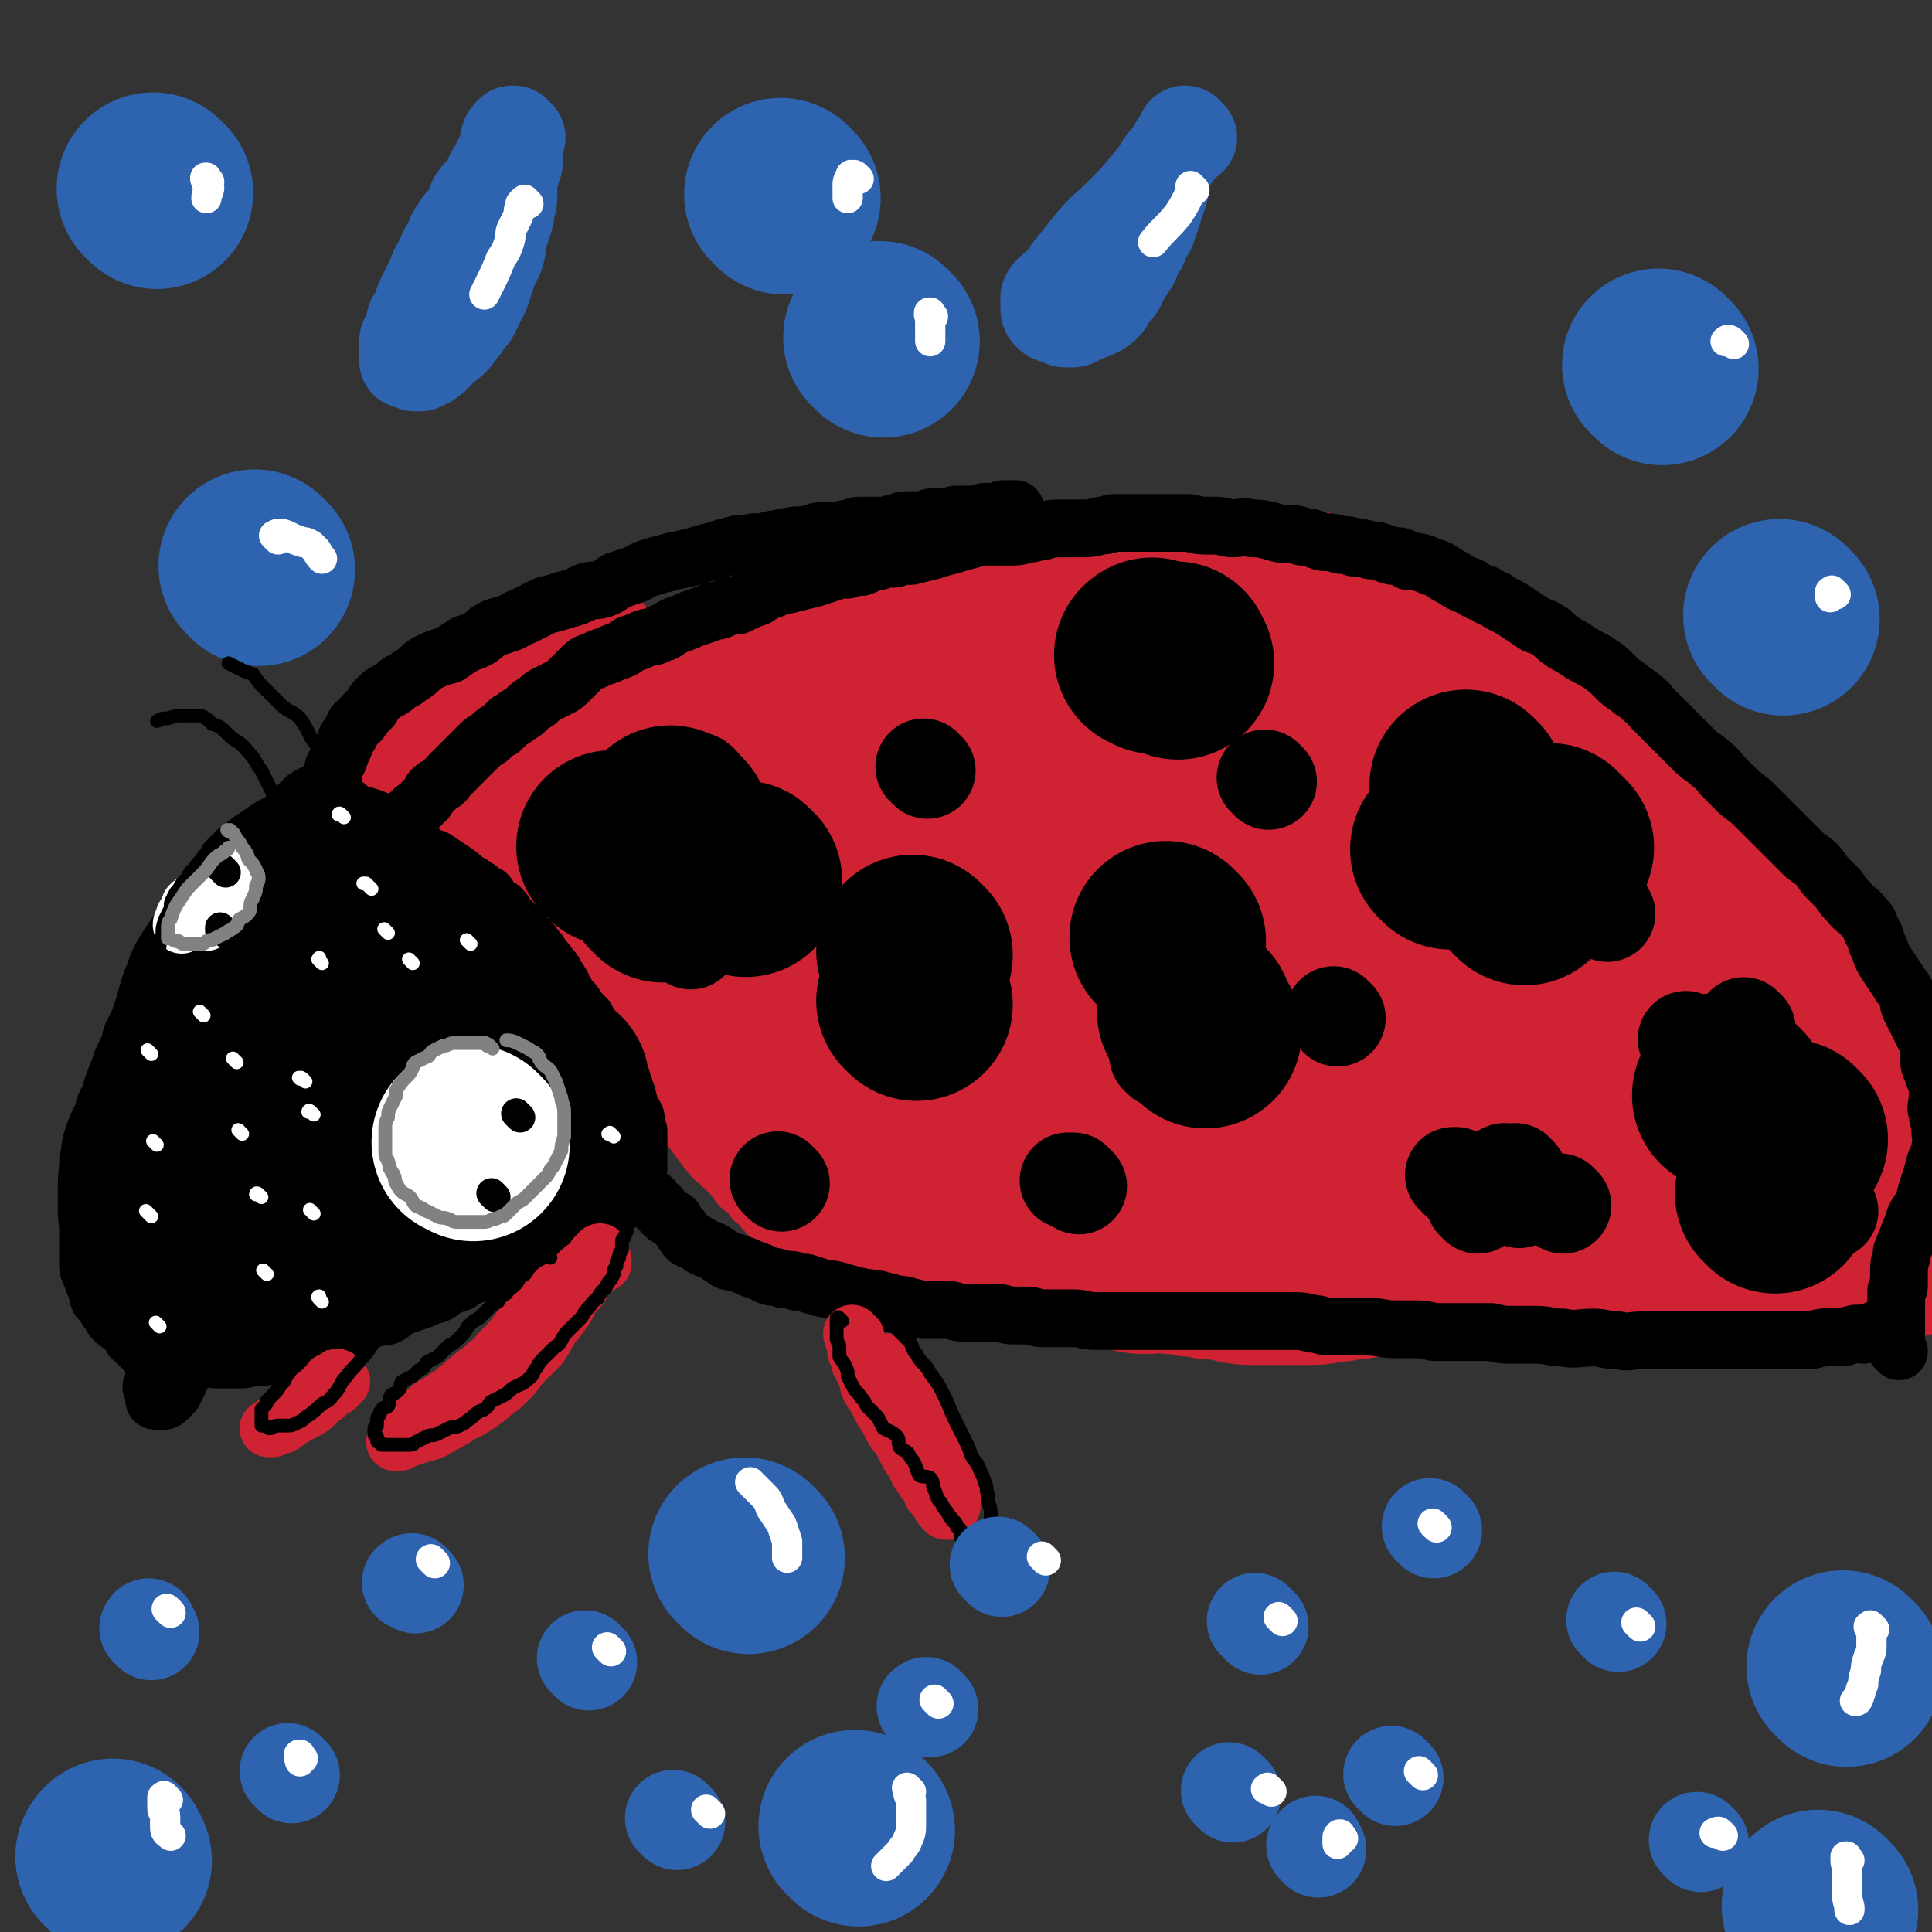 <svg viewBox='0 0 702 702' version='1.1' xmlns='http://www.w3.org/2000/svg' xmlns:xlink='http://www.w3.org/1999/xlink'><rect x="0" y="0" width="702" height="702" fill="#333333" stroke="none"/><g fill='none' stroke='#CF2233' stroke-width='21' stroke-linecap='round' stroke-linejoin='round'><path d='M686,482c-1,-1 -1,-1 -1,-1 -1,-1 0,0 0,0 0,0 0,0 0,0 0,0 0,0 0,0 -1,-1 0,0 0,0 0,0 0,0 0,0 0,0 0,-1 -1,-1 -1,0 -1,0 -2,0 -1,0 -1,-1 -2,-1 -2,-1 -2,-1 -4,-1 -3,-1 -3,-1 -6,-1 -5,-1 -5,-1 -10,-1 -4,0 -4,0 -9,0 -5,0 -5,0 -11,0 -5,0 -5,0 -11,1 -5,0 -5,1 -9,1 -5,0 -5,0 -9,0 -6,1 -6,1 -12,1 -5,0 -5,1 -11,1 -5,0 -5,0 -11,0 -5,0 -5,0 -10,0 -4,0 -4,0 -9,0 -6,0 -6,0 -12,0 -6,1 -6,1 -12,1 -7,0 -7,0 -14,0 -6,0 -6,1 -11,1 -7,0 -7,0 -13,0 -6,0 -6,0 -12,0 -5,0 -5,0 -9,0 -4,0 -4,-1 -8,-1 -4,-1 -4,0 -8,0 -6,0 -6,0 -12,-1 -5,-1 -5,-2 -10,-2 -5,-1 -5,0 -10,0 -4,0 -4,-1 -7,-1 -4,0 -4,0 -8,0 -4,0 -4,0 -8,-1 -4,-1 -4,-1 -9,-1 -4,0 -4,0 -8,0 -3,0 -3,-1 -6,-1 -5,0 -5,0 -9,0 -4,0 -4,0 -8,-1 -3,0 -3,-1 -6,-1 -3,-1 -3,-1 -6,-1 -3,-1 -3,0 -6,-1 -3,0 -3,-1 -6,-1 -3,-1 -3,-1 -6,-1 -4,-1 -4,0 -7,-1 -3,-1 -3,-1 -6,-2 -3,-1 -3,0 -5,-1 -2,0 -2,0 -4,-1 -2,-1 -1,-1 -3,-2 -2,-1 -2,0 -4,-1 -2,-1 -2,-1 -4,-2 -2,-1 -2,-1 -4,-2 -1,-1 -1,-1 -3,-2 -1,-1 -2,-1 -3,-2 -2,-1 -1,-1 -3,-3 -2,-2 -2,-2 -4,-4 -2,-2 -3,-2 -5,-4 -3,-3 -2,-3 -5,-5 -2,-3 -2,-3 -5,-5 -2,-3 -2,-3 -5,-6 -4,-4 -4,-3 -7,-7 -3,-4 -3,-4 -6,-8 -3,-3 -3,-3 -5,-7 -3,-3 -3,-3 -6,-7 -2,-3 -2,-3 -4,-7 -2,-3 -2,-3 -4,-6 -2,-3 -2,-3 -5,-6 -3,-3 -3,-3 -6,-6 -3,-5 -3,-5 -6,-9 -2,-4 -2,-4 -5,-8 -2,-3 -3,-3 -5,-7 -2,-3 -3,-3 -5,-6 -2,-3 -3,-2 -5,-5 -2,-3 -2,-3 -4,-6 -1,-2 -1,-2 -3,-5 -1,-2 -1,-2 -2,-5 -1,-2 -1,-2 -2,-4 -1,-2 -2,-2 -2,-5 -1,-1 0,-1 -1,-2 -1,-2 -1,-2 -2,-3 -1,-2 -1,-2 -1,-3 -1,-2 -1,-2 -1,-3 -1,-2 -1,-2 -1,-3 0,-1 0,-1 0,-2 0,-2 0,-2 0,-3 0,-1 0,-1 0,-2 0,-1 0,-1 0,-2 0,-2 0,-2 1,-3 1,-2 1,-1 2,-3 1,-2 0,-3 2,-5 2,-3 2,-2 5,-5 3,-3 3,-3 6,-6 3,-2 2,-2 5,-5 4,-2 4,-2 7,-5 4,-3 4,-3 8,-5 4,-3 4,-3 8,-5 5,-3 5,-3 10,-5 4,-3 4,-3 9,-5 5,-3 5,-2 10,-4 5,-3 5,-3 10,-5 5,-3 5,-2 10,-4 5,-2 5,-2 10,-4 5,-2 5,-2 10,-4 6,-2 6,-2 12,-4 6,-2 6,-2 12,-4 5,-1 5,-1 11,-3 6,-2 6,-1 13,-3 6,-1 6,-1 12,-2 5,-1 5,-2 11,-2 6,-1 6,-1 12,-1 5,-1 5,-2 11,-2 6,-1 6,0 11,-1 6,0 6,-1 12,-1 6,-1 6,0 12,0 6,0 6,0 13,0 5,0 5,0 11,0 6,0 6,0 12,1 6,1 6,1 12,2 6,1 6,0 12,1 6,1 6,2 12,4 6,2 6,2 11,4 6,2 6,2 11,4 6,2 6,2 11,4 4,2 5,1 9,3 4,2 3,2 7,4 3,2 3,2 7,4 4,2 4,3 8,5 4,2 5,2 9,5 5,2 6,2 10,6 5,3 5,3 9,6 4,3 4,3 7,6 4,4 4,4 7,7 4,4 4,5 8,9 4,4 4,4 7,8 4,4 4,4 7,8 3,3 3,3 5,7 3,4 3,4 6,8 3,4 3,3 6,7 4,4 3,4 7,8 3,4 3,4 7,8 3,4 3,4 6,9 3,5 3,5 6,11 3,5 3,5 6,11 2,4 2,4 4,8 2,3 2,2 4,5 1,3 1,3 3,6 1,5 1,5 2,9 2,7 2,7 3,13 1,4 1,4 3,9 0,3 0,3 1,7 1,2 1,2 2,5 0,2 0,2 1,5 0,2 1,2 1,5 0,3 0,3 0,7 0,4 0,4 1,9 0,4 1,4 2,8 0,3 0,3 1,6 1,2 1,2 1,4 0,1 0,2 0,3 0,1 0,1 0,2 0,2 1,1 1,2 0,1 0,1 0,2 0,2 0,2 0,3 0,1 0,1 0,2 0,1 0,1 0,1 0,1 0,1 0,1 0,0 0,0 0,0 0,1 0,1 0,1 1,0 1,0 1,0 0,0 0,0 0,0 '/><path d='M211,222c-1,-1 -1,-1 -1,-1 -1,-1 -1,0 -1,0 0,0 0,0 0,0 0,0 0,0 0,0 -1,-1 0,0 0,0 0,0 -1,0 -1,0 -1,0 -1,1 -2,1 -3,2 -3,2 -5,4 -3,2 -3,2 -6,5 -3,3 -3,3 -6,6 -3,3 -2,4 -5,7 -2,3 -2,3 -4,6 -3,3 -3,2 -5,5 -2,3 -1,4 -3,7 -2,2 -2,2 -4,4 -2,2 -2,2 -3,4 -1,2 -1,2 -2,3 -1,1 -1,1 -2,2 -1,1 -1,1 -3,2 -2,1 -2,0 -4,1 -2,0 -2,1 -3,1 -1,0 -2,0 -3,1 -2,1 -1,1 -3,2 -2,0 -2,0 -4,0 -2,0 -2,1 -4,1 -2,0 -2,1 -4,1 -2,0 -2,-1 -4,-1 -1,0 -1,0 -2,0 0,0 -1,0 -1,0 0,0 0,0 0,-1 0,0 0,0 0,0 0,-1 -1,-1 -1,-2 0,-1 1,-1 2,-3 1,-4 1,-4 3,-8 4,-5 4,-5 9,-9 4,-4 4,-3 9,-7 4,-2 4,-2 7,-5 2,-2 3,-2 5,-4 2,-2 2,-2 4,-3 2,-2 2,-2 5,-4 4,-2 4,-2 8,-3 3,-2 3,-2 7,-4 4,-1 5,-1 8,-2 2,-1 2,-1 4,-2 0,-1 0,-1 1,-1 1,-1 1,-1 2,-1 '/></g>
<g fill='none' stroke='#CF2233' stroke-width='70' stroke-linecap='round' stroke-linejoin='round'><path d='M505,347c-1,-1 -1,-1 -1,-1 -1,-1 -1,-1 -2,-2 -13,-3 -13,-5 -25,-6 -31,-3 -32,-3 -63,-2 -24,2 -24,3 -49,8 -18,4 -19,4 -37,11 -6,2 -7,2 -11,7 -3,3 -4,5 -2,8 7,10 8,12 19,18 28,13 29,14 59,21 31,6 32,4 63,4 31,0 31,0 62,-3 20,-2 20,-2 40,-7 9,-2 11,-2 17,-7 2,-3 2,-5 -1,-8 -9,-9 -10,-11 -23,-16 -30,-12 -31,-12 -64,-19 -32,-6 -33,-5 -66,-6 -30,-1 -30,0 -59,3 -19,2 -21,1 -38,6 -6,2 -7,5 -8,9 -1,4 0,5 4,8 11,11 11,13 25,19 27,10 29,8 58,12 24,4 24,2 49,2 21,1 21,0 42,0 17,0 17,1 33,-1 7,-1 7,-2 12,-4 1,-1 2,-1 1,-2 -1,-2 -2,-2 -4,-3 -18,-7 -17,-9 -35,-13 -35,-6 -35,-6 -70,-7 -24,-1 -24,0 -47,3 -14,2 -14,3 -27,7 -5,2 -6,2 -9,5 -1,2 -2,3 0,5 6,6 6,7 14,11 26,10 26,11 53,17 27,5 28,4 55,5 25,1 25,1 50,0 18,0 18,-1 36,-2 8,-1 9,0 16,-2 1,0 1,-2 0,-3 -1,-3 -1,-4 -4,-5 -16,-9 -16,-11 -34,-15 -30,-9 -30,-8 -62,-11 -24,-2 -25,0 -49,0 -19,0 -19,0 -37,1 -6,0 -6,0 -12,2 -2,0 -3,1 -4,3 -1,1 -1,2 0,3 6,6 6,7 13,11 21,10 22,11 45,16 26,6 27,3 54,5 22,2 22,2 43,3 18,0 18,1 36,1 9,0 9,0 19,0 3,0 3,0 7,-1 2,0 3,0 5,-1 0,0 0,-1 -1,-1 -3,-3 -3,-4 -8,-6 -18,-7 -19,-7 -38,-11 -25,-6 -25,-5 -50,-7 -13,-2 -13,-1 -26,-1 -5,0 -5,-1 -9,0 -2,0 -2,1 -2,2 1,2 1,3 4,4 9,7 9,7 20,11 24,10 24,11 49,16 21,5 22,3 43,4 18,1 18,0 36,0 14,0 14,0 28,-1 3,-1 4,-1 5,-3 1,-2 0,-3 -1,-5 -2,-3 -2,-4 -6,-6 -12,-9 -11,-11 -24,-17 -25,-10 -25,-10 -52,-15 -19,-4 -20,-2 -39,-3 -10,0 -10,0 -19,0 -2,0 -3,-1 -4,0 -1,0 0,1 1,2 4,4 4,4 9,6 18,10 18,11 38,17 24,7 25,5 51,9 17,2 17,1 35,2 10,1 10,0 20,0 3,0 3,1 5,0 1,0 1,-1 1,-2 -1,-2 0,-3 -2,-4 -10,-7 -10,-8 -21,-13 -24,-10 -24,-11 -49,-18 -18,-5 -19,-4 -37,-6 -9,-1 -9,-1 -18,-1 -2,0 -2,0 -4,0 -1,0 -1,1 -1,1 0,1 1,1 2,2 4,3 4,4 9,6 10,5 10,5 22,9 16,5 17,4 34,8 16,3 16,4 32,6 9,1 9,0 17,-1 2,0 3,0 4,-1 1,-1 1,-2 0,-3 -1,-3 -1,-4 -4,-7 -9,-10 -8,-12 -19,-19 -19,-13 -19,-13 -40,-21 -15,-5 -15,-5 -31,-7 -8,-1 -8,0 -16,1 -3,1 -4,1 -7,3 -2,2 -3,2 -4,5 -1,3 -1,4 -1,8 0,5 0,5 2,10 2,6 2,6 6,12 4,5 4,5 9,10 3,4 3,4 7,6 4,3 4,3 8,6 4,2 4,1 7,3 4,1 4,1 7,2 3,1 3,1 6,2 3,0 3,-1 5,-1 2,0 2,0 5,0 2,0 2,0 5,-1 2,0 2,0 4,-1 2,0 2,0 4,0 2,0 1,-1 3,-1 2,0 2,0 4,0 3,0 3,0 5,0 2,0 2,0 4,0 2,0 2,0 4,1 3,1 3,1 6,2 3,0 3,0 5,1 3,0 3,1 6,2 3,1 3,0 6,2 2,0 2,1 4,2 1,1 1,1 3,2 2,1 3,0 5,2 3,1 3,1 5,3 2,1 2,1 4,2 2,2 2,2 4,3 1,1 1,1 2,2 0,1 0,1 1,1 1,1 1,1 2,1 0,0 0,0 1,1 0,0 0,0 0,0 0,0 1,0 1,0 0,0 0,1 0,1 0,0 0,0 0,0 1,0 1,0 1,0 0,0 0,0 0,0 0,0 0,0 0,0 -1,-1 0,-1 0,-2 0,-3 1,-3 0,-6 -1,-4 -1,-4 -3,-8 -1,-4 -1,-3 -3,-7 -2,-5 -2,-5 -4,-9 -2,-5 -2,-5 -4,-10 -2,-4 -2,-4 -4,-9 -2,-4 -2,-4 -3,-7 -1,-4 -1,-4 -2,-7 -2,-4 -1,-4 -3,-7 -2,-4 -2,-3 -4,-7 -3,-4 -3,-4 -5,-8 -3,-4 -3,-4 -5,-8 -3,-4 -3,-4 -5,-8 -3,-4 -3,-4 -6,-7 -3,-4 -3,-4 -6,-7 -3,-4 -2,-4 -5,-7 -3,-4 -3,-4 -6,-7 -3,-4 -3,-4 -7,-7 -4,-4 -4,-3 -8,-7 -4,-3 -3,-4 -7,-7 -4,-3 -5,-3 -9,-7 -4,-3 -4,-4 -8,-7 -4,-3 -5,-2 -9,-6 -4,-3 -4,-4 -8,-7 -5,-3 -5,-2 -10,-6 -5,-2 -5,-2 -9,-6 -3,-2 -3,-3 -6,-5 -3,-2 -3,-2 -6,-3 -3,-2 -3,-2 -6,-3 -3,-2 -3,-1 -6,-3 -3,-1 -3,-2 -5,-3 -4,-2 -4,-2 -8,-3 -5,-2 -5,-2 -10,-4 -5,-2 -5,-2 -10,-3 -4,-1 -4,-1 -9,-2 -4,-1 -4,-1 -8,-2 -3,-1 -3,-1 -7,-2 -3,-1 -3,0 -7,-1 -5,-1 -5,-1 -10,-2 -7,-1 -7,0 -13,-1 -5,0 -5,-1 -9,-1 -5,0 -5,-1 -9,-1 -5,0 -5,0 -10,0 -6,0 -6,0 -12,0 -5,0 -5,0 -10,0 -4,0 -4,0 -8,0 -4,0 -4,0 -8,1 -4,1 -4,1 -9,2 -6,1 -6,1 -11,2 -6,1 -6,1 -13,3 -4,1 -4,0 -9,2 -3,0 -3,0 -6,1 -4,1 -3,2 -7,3 -3,1 -3,0 -7,2 -5,1 -5,1 -9,2 -4,2 -4,2 -8,3 -4,2 -4,2 -8,4 -3,1 -3,2 -7,3 -3,2 -3,2 -7,3 -3,2 -2,2 -5,3 -3,2 -3,1 -6,2 -3,2 -3,2 -6,4 -2,1 -2,0 -5,1 -2,2 -2,2 -5,3 -2,2 -1,2 -4,4 -1,1 -1,0 -2,1 -2,1 -2,1 -3,2 -1,2 -1,2 -2,3 -1,2 -2,2 -2,3 -1,2 0,2 -1,4 -1,2 -1,2 -2,4 -1,3 -1,3 -1,5 0,3 0,3 0,6 0,3 -1,3 -1,6 0,2 0,2 0,4 0,2 0,2 0,4 0,3 1,2 1,5 1,3 0,3 1,6 1,3 1,3 2,6 1,3 1,3 3,6 1,2 1,2 3,5 2,3 2,3 4,6 2,2 2,2 4,5 2,2 2,2 4,5 2,3 2,3 5,6 3,3 2,3 6,6 3,2 3,2 6,5 4,3 4,3 8,6 4,4 4,4 8,6 5,4 5,4 9,6 4,3 4,3 8,5 4,1 5,1 9,3 4,1 4,1 8,3 4,1 4,1 9,3 5,2 5,2 10,3 7,2 7,2 14,3 7,1 7,1 13,2 6,0 6,0 12,1 6,1 6,1 11,2 6,1 6,1 12,2 6,0 6,0 11,1 6,0 6,0 11,1 5,0 5,0 11,1 5,0 5,0 11,1 6,1 6,0 11,1 5,0 5,0 10,1 4,0 4,1 9,1 4,1 4,1 9,1 5,0 5,0 11,1 6,0 6,0 12,1 5,0 5,0 11,0 5,0 5,0 9,1 4,0 4,0 8,0 4,0 4,1 7,1 4,0 4,0 8,0 4,0 4,0 7,0 2,0 2,1 4,1 1,0 1,0 2,0 0,0 0,0 1,0 0,0 0,0 0,0 0,0 0,-1 0,0 -1,0 0,0 0,1 0,1 -1,1 -2,2 -1,1 -1,1 -2,3 -2,1 -1,1 -3,2 -2,2 -2,2 -4,3 -2,1 -2,2 -4,3 -2,1 -2,1 -5,3 -1,0 -1,1 -2,1 -2,2 -2,2 -4,2 -2,2 -2,1 -4,2 -3,1 -3,2 -5,2 -2,1 -2,1 -4,1 -3,1 -3,2 -6,2 -4,1 -4,1 -8,1 -3,1 -3,1 -7,1 -3,1 -3,1 -7,1 -4,0 -4,0 -8,0 -5,0 -5,0 -10,0 -5,0 -5,0 -9,-1 -4,-1 -4,-1 -8,-1 -4,-1 -4,-1 -7,-1 -4,-1 -4,-1 -8,-1 -5,-1 -5,0 -9,0 -4,0 -4,-1 -8,-2 -4,-1 -4,-1 -8,-1 -5,-1 -5,-1 -9,-1 -4,0 -4,0 -7,-1 -3,0 -3,-1 -6,-1 -3,-1 -3,0 -6,-1 -2,-1 -2,-1 -5,-1 -2,-1 -2,-1 -5,-1 -3,0 -3,-1 -6,-1 -3,-1 -3,0 -6,-1 -3,-1 -3,-1 -7,-2 -2,-1 -2,0 -5,-1 -2,-1 -1,-1 -3,-2 -3,-1 -3,-1 -5,-2 -3,-1 -3,-1 -5,-2 -3,-1 -3,-1 -5,-2 -2,-1 -2,-1 -3,-2 -2,-1 -2,-1 -4,-2 -3,-1 -3,-1 -5,-3 -4,-3 -4,-3 -7,-6 -3,-3 -3,-2 -6,-5 -3,-3 -3,-3 -6,-6 -3,-4 -3,-4 -6,-8 -3,-5 -3,-5 -6,-10 -3,-5 -3,-5 -6,-11 -3,-7 -3,-7 -6,-14 -2,-6 -2,-6 -5,-12 -2,-5 -1,-5 -3,-10 -1,-4 -2,-4 -3,-8 -1,-4 -1,-4 -1,-7 0,-4 0,-4 0,-7 0,-4 0,-4 2,-7 3,-5 2,-6 7,-9 11,-7 11,-8 24,-11 27,-7 27,-7 55,-10 27,-2 28,0 55,2 24,1 24,1 47,3 20,2 20,3 41,5 16,1 16,0 33,1 8,0 8,0 16,0 2,0 3,0 5,-1 0,0 0,-1 -1,-1 -2,-2 -2,-2 -5,-3 -23,-9 -23,-11 -46,-16 -36,-9 -36,-9 -73,-12 -26,-3 -26,-1 -52,-1 -17,0 -18,0 -35,2 -9,1 -10,1 -18,5 -4,1 -5,2 -7,5 -1,3 -1,4 0,6 1,4 1,6 5,8 16,10 17,10 35,16 26,8 26,9 54,13 26,4 26,1 53,1 24,0 24,1 47,-1 14,-1 14,-1 27,-3 4,-1 5,-1 7,-3 2,-2 2,-3 1,-4 -5,-6 -5,-8 -13,-11 -28,-11 -28,-13 -58,-17 -32,-5 -33,-2 -66,-2 -31,0 -31,-1 -62,2 -22,1 -22,2 -44,6 -10,2 -11,1 -19,6 -4,2 -5,3 -5,7 0,5 1,7 5,11 8,10 8,12 19,18 21,12 22,12 45,19 22,6 22,5 45,6 23,2 24,1 47,0 20,0 20,0 39,-2 16,-1 16,0 31,-4 5,-1 5,-1 9,-4 1,-2 1,-3 1,-5 -1,-4 -1,-5 -4,-8 -11,-12 -10,-15 -25,-22 -24,-13 -26,-14 -53,-18 -28,-5 -29,-1 -58,-1 -26,0 -26,1 -52,2 -16,2 -16,1 -31,4 -5,1 -6,2 -9,5 -2,2 -1,3 0,6 4,7 4,8 10,13 16,13 16,14 34,22 21,9 22,9 45,13 18,3 19,1 37,1 11,0 11,0 22,-1 4,0 4,0 7,-1 1,-1 1,-1 1,-1 -1,-2 -2,-2 -3,-3 -7,-4 -7,-5 -15,-7 -26,-5 -26,-4 -53,-7 -19,-2 -19,-1 -38,-1 -10,0 -10,0 -20,0 -2,0 -2,0 -4,0 0,0 0,0 0,0 0,1 0,1 0,1 1,2 2,2 4,3 5,2 5,3 12,5 9,2 9,2 18,3 12,2 12,2 23,2 8,0 8,0 15,-1 3,0 3,-1 5,-2 2,-1 3,-1 2,-2 -3,-4 -4,-5 -10,-8 -19,-9 -19,-11 -40,-17 -18,-6 -19,-4 -38,-7 -8,-2 -8,-1 -16,-2 -1,0 -1,0 -2,0 0,0 0,0 0,0 1,0 1,0 2,0 4,1 4,1 8,2 8,1 8,1 15,2 9,1 9,2 17,2 5,0 5,0 10,0 2,0 2,0 4,-1 1,-1 2,-1 2,-2 0,-1 -1,-2 -2,-3 -4,-3 -3,-3 -8,-6 -6,-3 -6,-3 -13,-6 -5,-2 -5,-1 -10,-3 -3,0 -4,0 -7,-1 -1,0 -1,0 -2,-1 0,0 0,0 -1,0 0,0 0,0 0,0 0,0 0,0 -1,0 0,0 0,0 0,0 '/><path d='M213,294c-1,-1 -1,-1 -1,-1 -1,-1 -1,-1 -1,-1 0,0 0,0 0,0 -1,0 -1,0 -1,0 -1,0 -1,-1 -1,-1 -1,0 -1,0 -1,0 -1,0 -1,-1 -2,-1 -1,-1 -1,0 -2,0 -1,0 -1,0 -2,0 -1,0 -1,-1 -2,-1 -2,-1 -2,-1 -4,-1 -1,-1 -1,0 -2,0 -2,0 -2,-1 -3,-1 -1,0 -1,0 -2,0 -1,0 -1,0 -1,0 -1,0 -1,0 -2,0 -1,0 -1,0 -2,0 -1,0 -1,-1 -1,-1 0,0 -1,0 -1,0 -1,0 -1,-1 -2,-1 -1,0 -1,0 -2,0 -1,0 -1,-1 -2,-1 -1,0 -1,0 -2,0 -1,0 -1,0 -1,0 -1,0 0,-1 -1,-1 0,0 0,0 -1,0 -1,0 -1,0 -2,0 -1,0 -1,-1 -2,-1 -1,0 -1,0 -2,0 -1,0 -1,-1 -2,-1 0,0 0,0 0,0 0,0 0,0 0,0 0,0 0,0 0,0 -1,-1 0,0 0,0 0,0 0,0 0,0 0,0 0,0 0,0 -1,-1 0,0 0,0 0,0 0,0 0,-1 0,0 0,0 0,0 0,-1 0,-2 0,-3 0,0 1,0 1,-1 0,0 0,0 0,-1 0,-1 0,-1 1,-2 1,-1 1,-1 2,-2 1,-2 1,-2 2,-3 1,-2 1,-2 2,-3 1,-1 1,-1 3,-3 1,-1 0,-1 2,-2 1,-1 1,-1 3,-1 2,-2 2,-2 4,-3 1,0 1,0 2,-1 2,-1 2,-1 3,-1 1,-1 1,-1 2,-2 2,-1 2,0 3,-1 1,0 1,-1 2,-1 0,0 1,0 1,0 1,-1 1,-1 1,-1 1,-1 1,-1 2,-1 1,-1 1,0 2,0 1,0 1,-1 2,-1 1,-1 1,0 2,0 1,0 1,-1 1,-1 0,0 0,0 0,0 1,0 1,0 1,0 0,0 0,0 0,-1 0,0 0,0 0,0 1,0 1,0 1,0 0,0 0,0 0,0 0,-1 0,-1 0,-1 0,0 0,0 0,0 0,0 0,-1 0,-1 -1,0 0,1 0,1 0,0 0,0 0,0 0,0 0,-1 0,-1 '/></g>
<g fill='none' stroke='#000000' stroke-width='21' stroke-linecap='round' stroke-linejoin='round'><path d='M238,437c-1,-1 -1,-1 -1,-1 -1,-1 0,0 0,0 0,0 0,0 0,0 0,0 0,0 0,0 -1,-1 0,0 0,0 0,0 0,0 0,0 0,0 0,0 0,0 -1,-1 0,0 0,0 0,0 0,0 0,0 0,0 0,-1 0,0 -1,0 0,0 0,1 1,1 1,1 1,1 1,1 2,0 2,1 1,1 0,1 1,2 2,2 2,1 4,2 1,2 1,2 2,3 2,2 1,2 2,3 1,2 2,1 3,2 2,1 2,1 3,2 2,1 2,1 3,1 2,1 2,1 3,2 2,1 2,1 3,2 2,1 2,0 4,1 3,1 3,1 5,2 3,1 3,1 5,2 2,1 2,1 4,1 3,1 3,1 5,1 2,0 2,1 4,1 2,0 2,0 4,1 2,0 2,1 4,1 3,1 3,0 5,1 2,0 2,1 4,1 2,1 2,1 4,1 2,1 2,0 5,1 2,0 2,0 5,1 2,0 2,1 4,1 2,0 2,0 5,1 2,0 2,1 5,1 2,0 2,0 5,0 2,0 2,0 4,0 2,0 2,1 5,1 3,0 3,0 6,0 3,0 3,0 6,0 3,0 3,1 6,1 3,0 3,0 5,0 3,0 3,1 6,1 2,0 2,0 4,0 4,0 4,0 7,0 4,0 4,1 8,1 4,0 4,0 8,0 4,0 4,0 7,0 5,0 5,0 9,0 3,0 3,0 6,0 3,0 3,0 6,0 3,0 3,0 6,0 3,0 3,0 7,0 4,0 4,0 8,0 3,0 3,0 7,0 4,0 4,0 8,0 3,0 3,0 7,1 3,0 3,1 6,1 3,0 3,0 5,0 4,0 4,0 8,0 6,0 6,1 11,1 4,0 4,0 7,0 3,0 3,0 7,1 3,0 3,0 6,0 4,0 4,0 7,0 4,0 4,0 8,0 4,1 4,1 8,1 4,0 4,0 8,0 5,0 5,1 10,1 5,1 5,0 11,0 4,0 4,1 9,1 4,1 4,0 9,0 4,0 4,0 9,0 5,0 5,0 11,0 5,0 5,0 11,0 3,0 3,0 7,0 4,0 4,0 8,0 3,0 3,0 5,0 2,0 2,0 4,0 2,0 2,0 5,0 3,0 3,-1 6,-1 3,-1 3,0 6,0 2,0 2,-1 4,-1 2,-1 2,0 4,0 1,0 1,-1 2,-1 1,0 1,0 2,0 0,0 0,0 0,0 1,0 1,0 1,0 0,0 0,-1 0,-1 0,0 0,0 0,0 1,0 1,0 1,0 '/><path d='M690,491c-1,-1 -1,-1 -1,-1 -1,-1 0,0 0,0 0,0 0,0 0,0 0,0 0,0 0,0 -1,-1 0,0 0,0 0,0 0,0 0,0 0,0 0,0 0,0 -1,-1 0,0 0,0 0,0 0,0 0,-1 0,0 0,0 0,0 0,-1 0,-1 0,-2 0,-1 0,-1 0,-2 0,-2 0,-2 0,-3 0,-1 0,-1 0,-2 0,-2 0,-2 0,-3 0,-2 0,-2 0,-4 0,-2 0,-2 0,-4 1,-1 1,-1 1,-2 0,-2 0,-2 0,-3 0,-2 0,-2 0,-3 0,-3 1,-3 1,-6 2,-5 2,-5 4,-10 1,-4 2,-4 4,-8 1,-4 1,-4 2,-7 1,-3 1,-3 2,-7 1,-3 2,-3 2,-6 1,-3 0,-3 0,-7 0,-3 -1,-3 -1,-6 -1,-2 0,-2 0,-5 0,-2 1,-2 0,-5 -1,-2 -1,-2 -2,-5 -1,-2 -1,-2 -1,-4 0,-2 0,-2 0,-4 0,-2 0,-2 -1,-3 -1,-2 -1,-2 -2,-4 -1,-2 -1,-2 -2,-4 -1,-2 -1,-2 -2,-4 -1,-2 0,-2 -1,-4 -1,-3 -2,-3 -3,-5 -2,-3 -2,-3 -4,-6 -2,-3 -2,-3 -3,-6 -2,-4 -1,-4 -3,-7 -1,-3 -1,-3 -3,-5 -2,-3 -3,-2 -5,-5 -2,-2 -2,-2 -4,-5 -2,-2 -2,-2 -4,-4 -2,-2 -2,-3 -4,-5 -2,-2 -3,-2 -5,-4 -2,-2 -2,-2 -4,-4 -3,-3 -3,-3 -6,-6 -3,-3 -3,-3 -6,-6 -3,-3 -3,-3 -7,-6 -2,-2 -2,-2 -5,-5 -3,-3 -2,-3 -6,-6 -2,-2 -3,-2 -5,-4 -3,-3 -3,-3 -5,-5 -3,-3 -3,-3 -5,-5 -3,-3 -3,-3 -5,-5 -2,-2 -2,-3 -4,-4 -3,-3 -3,-2 -5,-4 -3,-2 -3,-2 -5,-4 -3,-3 -3,-3 -6,-5 -3,-2 -4,-2 -7,-4 -3,-2 -3,-2 -5,-3 -3,-2 -3,-2 -5,-4 -3,-2 -3,-2 -6,-3 -3,-2 -3,-2 -6,-4 -3,-2 -3,-2 -7,-4 -2,-2 -3,-1 -5,-3 -3,-1 -3,-1 -6,-3 -3,-1 -3,-1 -6,-3 -2,-1 -2,-1 -5,-3 -2,-1 -3,-1 -5,-2 -3,-1 -3,-1 -6,-1 -3,-2 -3,-2 -6,-2 -4,-1 -4,-2 -8,-2 -3,-1 -3,-1 -6,-1 -2,-1 -2,-1 -5,-1 -3,-1 -3,-1 -6,-1 -4,-1 -4,-2 -8,-2 -2,-1 -2,-1 -5,-1 -3,0 -3,0 -6,-1 -4,-1 -4,-1 -7,-1 -4,-1 -4,0 -7,0 -3,0 -3,-1 -6,-1 -2,0 -2,0 -4,0 -4,0 -4,-1 -7,-1 -2,0 -2,0 -4,0 -4,0 -4,0 -8,0 -3,0 -3,0 -7,0 -3,0 -3,0 -7,0 -2,0 -2,1 -5,1 -4,1 -4,1 -7,1 -4,0 -4,0 -7,0 -4,0 -4,0 -7,1 -3,0 -3,1 -6,1 -3,1 -3,1 -7,1 -3,0 -3,0 -7,0 -3,0 -3,0 -6,1 -4,1 -4,1 -7,2 -4,1 -4,1 -7,2 -4,1 -4,1 -8,2 -3,0 -3,0 -6,1 -3,0 -3,0 -6,1 -3,0 -3,1 -6,2 -3,0 -3,0 -5,1 -3,0 -3,0 -6,1 -3,1 -3,1 -6,2 -4,1 -4,1 -8,2 -3,1 -3,0 -7,2 -3,1 -3,1 -6,3 -3,1 -3,1 -7,3 -2,0 -2,0 -5,1 -2,1 -2,1 -4,1 -2,1 -2,1 -5,2 -3,1 -3,1 -5,2 -3,1 -3,1 -5,2 -2,1 -2,2 -4,2 -3,2 -3,1 -6,2 -2,1 -2,1 -5,2 -2,1 -1,1 -3,2 -3,1 -3,1 -5,2 -3,1 -3,1 -5,2 -3,1 -3,1 -5,3 -2,2 -2,2 -4,4 -2,2 -2,2 -4,3 -2,1 -2,1 -4,2 -2,1 -2,1 -4,3 -2,1 -2,1 -4,3 -1,1 -1,1 -3,2 -1,1 -1,1 -3,2 -1,1 -1,1 -3,3 -2,1 -2,1 -4,3 -1,1 -2,1 -3,2 -2,2 -2,2 -4,4 -1,1 -1,1 -2,2 -2,2 -2,2 -4,4 -1,1 -1,1 -2,2 -1,1 -1,2 -3,3 -1,1 -1,0 -3,2 -1,1 0,1 -2,3 0,1 -1,1 -1,1 -1,1 -1,2 -2,2 -1,1 -2,1 -2,2 -1,1 -1,1 -1,1 -1,1 -1,1 -2,1 -1,1 -1,2 -1,2 -1,1 -1,1 -1,1 -1,1 -1,1 -1,1 0,1 0,0 -1,0 -1,0 -1,0 -1,0 0,0 0,0 0,0 -1,0 -1,0 -1,0 0,0 0,0 -1,0 -1,0 -1,0 -1,0 -1,0 -1,-1 -2,-1 -2,-1 -2,0 -3,-1 -1,-1 -1,-1 -2,-2 -1,-1 -1,-1 -2,-1 -1,-1 -1,0 -2,-1 -1,-1 -1,-1 -2,-2 -1,-1 -1,0 -2,-1 -1,0 0,0 -1,-1 0,-1 -1,0 -1,-1 0,0 0,-1 0,-1 0,-1 -1,-1 -1,-2 0,-1 0,-1 0,-2 0,-1 0,-1 0,-2 0,-2 0,-2 0,-3 0,-2 1,-2 2,-4 1,-3 1,-3 2,-5 1,-2 0,-2 2,-4 1,-2 1,-2 2,-4 2,-1 2,-1 3,-3 2,-2 2,-2 3,-3 1,-2 1,-2 2,-3 2,-2 2,-2 4,-3 2,-1 2,-1 4,-3 3,-1 3,-2 5,-3 3,-2 2,-2 5,-4 4,-2 4,-2 8,-3 3,-2 3,-2 6,-4 3,-1 3,-1 5,-2 3,-2 2,-2 4,-3 3,-2 3,-1 5,-2 4,-1 4,-2 7,-3 4,-2 4,-2 8,-4 4,-1 4,-1 7,-2 4,-1 4,-1 8,-3 3,-1 3,0 6,-1 3,-1 3,-2 5,-3 3,-1 3,-1 6,-2 3,-1 3,-2 7,-3 3,-1 4,-1 7,-2 5,-1 5,-1 9,-2 3,-1 3,-1 7,-2 3,-1 3,-1 7,-2 3,-1 3,0 7,-1 3,0 3,0 7,-1 3,0 3,-1 6,-1 3,-1 3,0 7,-1 2,0 2,-1 4,-1 3,0 3,0 5,0 3,0 3,-1 6,-1 2,-1 2,-1 5,-1 3,0 3,0 5,0 3,0 3,0 6,-1 2,0 2,-1 4,-1 3,0 3,0 5,0 2,0 2,0 4,-1 2,0 2,0 5,0 2,0 2,0 4,-1 2,0 2,0 5,0 2,0 2,0 4,0 1,-1 1,-1 2,-1 3,0 3,0 5,0 1,-1 1,-1 2,-1 1,0 1,0 2,0 1,0 1,0 2,0 '/><path d='M369,189c-1,-1 -1,-1 -1,-1 -1,-1 0,0 0,0 0,0 0,0 0,0 0,0 0,0 0,0 -1,-1 0,0 0,0 0,0 0,0 0,-1 '/><path d='M118,289c-1,-1 -1,-1 -1,-1 -1,-1 0,0 0,0 0,0 0,0 0,0 0,0 0,0 0,0 -1,-1 0,0 0,0 0,0 0,0 0,0 0,0 0,0 0,0 -1,-1 0,0 0,0 0,0 0,0 0,0 0,0 0,0 0,0 -1,-1 0,0 0,0 0,0 0,0 0,0 0,0 0,0 0,0 -1,-1 0,0 0,0 0,0 0,0 0,0 0,0 0,0 -1,0 0,0 0,0 0,0 0,0 -1,0 -1,0 -1,0 0,0 -1,1 0,0 -1,0 -1,0 -1,0 0,0 -1,1 0,0 0,0 -1,0 0,0 0,0 0,0 0,0 0,0 0,0 0,1 0,1 -1,1 0,0 0,0 0,0 0,1 0,1 -1,1 -1,1 -1,1 -1,1 -1,1 -1,1 -1,1 -1,1 -2,1 -2,2 -1,1 -1,1 -1,2 -1,1 -1,1 -1,2 -1,1 -1,1 -1,1 -1,1 0,1 -1,1 -1,1 -1,1 -2,1 0,0 0,0 0,0 -1,1 -1,0 -1,1 0,1 0,1 0,1 0,1 0,1 -1,1 -1,0 -1,0 -1,0 0,0 0,1 0,1 0,1 -1,0 -1,1 -1,1 0,1 -1,1 -1,1 -1,1 -1,1 -1,1 -1,1 -1,1 0,1 0,1 0,1 -1,1 -1,1 -2,1 -1,1 -1,1 -1,1 -1,1 -1,0 -1,1 -1,1 0,1 -1,2 0,1 -1,0 -1,1 -1,1 0,1 -1,2 0,1 -1,1 -1,1 -1,1 -1,1 -2,2 -1,1 -1,2 -2,3 -1,1 -1,1 -2,2 -1,2 -1,2 -2,4 -1,2 -1,2 -2,3 -1,2 -2,1 -3,3 -2,2 -2,2 -3,4 -1,1 -1,1 -2,3 -1,2 -1,2 -2,4 -1,1 -1,1 -2,3 -1,2 -1,2 -2,4 -1,2 -1,2 -3,4 -1,1 -1,1 -2,3 -1,1 -1,1 -2,3 -1,1 0,1 -1,3 -1,1 -1,1 -2,3 -1,2 -1,2 -2,4 -1,2 0,2 -1,4 -1,2 -1,2 -2,4 0,1 -1,1 -1,3 -1,2 0,2 -1,4 -1,2 -1,2 -2,4 0,1 0,1 -1,3 -1,2 -1,2 -2,4 0,2 0,2 -1,4 0,1 0,1 -1,3 0,1 0,1 0,3 0,1 0,1 -1,3 -1,2 -1,1 -2,4 -1,2 -1,2 -1,4 0,2 0,2 0,4 0,3 0,3 0,5 0,1 0,1 0,2 0,2 0,2 0,3 0,3 0,3 0,6 0,3 0,3 0,5 0,2 0,2 0,4 0,1 0,1 0,2 0,1 0,1 0,2 0,1 0,1 0,2 0,1 0,1 0,2 0,1 0,1 1,3 0,1 1,1 1,3 1,1 1,1 1,2 1,2 0,2 1,4 1,1 1,1 2,2 0,1 1,1 1,2 2,2 1,2 2,3 2,2 2,2 4,3 2,2 2,2 4,3 2,2 2,1 4,2 2,1 2,1 4,2 1,1 1,1 3,2 2,1 2,1 3,1 3,0 3,0 5,0 2,1 2,1 5,1 3,0 3,1 6,1 2,0 2,0 5,0 2,0 2,0 4,0 2,0 2,-1 4,-1 2,0 2,0 4,0 2,0 2,-1 3,-1 3,-1 3,0 5,-1 3,-1 3,-1 5,-2 3,-1 3,-1 5,-2 2,-1 2,-1 3,-1 3,-1 3,-1 5,-2 3,-1 3,-1 6,-2 2,-1 2,-1 5,-2 1,-1 1,-1 3,-1 2,-1 3,0 5,-1 2,-1 2,-2 4,-3 3,-1 3,-1 6,-2 3,-1 3,-1 5,-2 4,-1 3,-1 6,-3 2,-1 2,-1 5,-2 1,-1 1,-1 3,-2 3,-1 3,-1 5,-2 3,-1 3,-2 5,-3 3,-1 3,-1 6,-2 2,-1 2,-1 4,-2 2,0 2,0 4,-1 2,0 2,-1 4,-2 1,0 1,0 3,-1 1,0 1,0 3,-1 1,-1 1,-1 3,-2 2,0 2,0 4,-2 2,0 2,0 3,-1 2,-1 2,-1 3,-2 2,-1 2,-2 3,-2 1,-1 1,-1 2,-1 1,-1 1,-1 1,-2 1,-1 2,-1 2,-1 1,-1 1,-1 1,-2 1,-1 1,-1 2,-1 1,-1 1,-1 1,-1 0,-1 0,-2 0,-2 0,-1 0,-1 1,-1 1,-1 1,0 1,-1 1,-1 0,-1 0,-2 0,-1 1,-1 1,-2 0,-1 0,-1 0,-2 0,-1 0,-1 0,-2 0,-2 0,-2 0,-3 0,-1 0,-1 0,-2 0,-1 0,-1 0,-2 0,-2 0,-2 0,-3 0,-1 -1,-1 -1,-2 0,-1 0,-2 0,-3 -1,-2 -1,-1 -2,-3 -1,-2 0,-2 -1,-4 0,-1 0,-1 -1,-3 0,-1 0,-1 -1,-3 0,-1 0,-1 -1,-3 -1,-1 -1,-1 -2,-3 -1,-2 -1,-2 -3,-5 -1,-2 -2,-2 -3,-4 -1,-2 -1,-2 -2,-4 -1,-2 -1,-2 -2,-4 -1,-1 -1,-1 -3,-3 -1,-2 -1,-2 -3,-4 -1,-1 -1,-2 -2,-3 -1,-3 -1,-2 -2,-4 -2,-2 -1,-3 -3,-4 -1,-2 -1,-2 -3,-4 -1,-2 -1,-2 -3,-4 -1,-2 -1,-2 -3,-3 -1,-2 -1,-2 -2,-3 -2,-2 -2,-2 -4,-4 -2,-2 -1,-2 -3,-4 -2,-1 -2,-1 -3,-2 -2,-2 -1,-2 -2,-3 -2,-1 -2,-1 -3,-2 -3,-2 -3,-2 -5,-3 -2,-2 -2,-2 -5,-4 -3,-2 -3,-2 -6,-4 -3,-1 -3,-1 -6,-2 -3,-2 -3,-2 -6,-3 -3,-1 -3,-1 -6,-2 -2,-1 -2,-2 -4,-2 -3,-1 -3,0 -6,-1 -1,0 -2,-1 -3,-1 '/></g>
<g fill='none' stroke='#000000' stroke-width='70' stroke-linecap='round' stroke-linejoin='round'><path d='M135,384c-1,-1 -1,-1 -1,-1 -1,-1 -1,-1 -1,-1 -1,0 -1,0 -1,0 -2,1 -3,1 -4,2 -4,3 -4,3 -8,8 -4,4 -5,4 -8,9 -2,4 -2,4 -3,8 -1,2 -1,3 -1,5 0,1 0,2 1,2 5,1 6,1 11,-1 11,-5 12,-5 21,-13 7,-5 7,-6 11,-14 3,-3 2,-4 3,-8 1,-2 1,-3 0,-4 -2,-3 -3,-3 -6,-3 -6,0 -7,0 -13,2 -11,5 -11,5 -20,11 -8,6 -8,6 -14,13 -3,4 -2,5 -4,10 -1,2 -2,2 -2,4 0,2 1,3 3,4 3,2 3,2 7,2 6,0 6,0 12,-2 8,-2 8,-2 15,-5 6,-2 6,-3 12,-6 3,-2 3,-1 6,-4 1,-1 1,-1 1,-3 0,0 0,-1 0,-1 -2,0 -2,0 -4,0 -4,1 -4,0 -7,2 -5,2 -5,3 -9,6 -3,4 -4,4 -6,8 -1,2 -1,2 -1,5 0,1 1,2 3,3 3,2 3,2 6,3 5,1 6,1 11,0 6,-1 6,-1 12,-3 4,-1 4,-1 7,-3 2,0 2,0 3,-1 1,0 1,0 1,-1 0,0 0,0 0,-1 0,0 0,0 0,0 0,0 0,0 0,0 -1,-1 0,0 0,0 0,0 1,0 1,0 0,0 0,0 0,0 0,0 0,-1 1,-1 1,-1 1,0 2,-1 2,0 2,0 3,0 3,0 3,-1 5,-1 2,0 2,0 4,0 2,0 2,0 4,0 1,0 1,0 2,0 1,-1 2,-1 2,-1 1,0 1,0 1,-1 1,-1 1,-1 1,-1 0,-1 1,0 1,-1 0,-1 -1,-1 -1,-2 -1,-2 0,-3 0,-5 0,-1 -1,-1 -1,-2 -1,-3 0,-3 -1,-6 -1,-2 -1,-1 -2,-3 -1,-2 -1,-2 -2,-4 -2,-3 -1,-4 -3,-6 -2,-3 -3,-3 -4,-5 -2,-3 -1,-4 -3,-6 -2,-3 -2,-2 -4,-4 -2,-2 -2,-3 -3,-5 -1,-2 -1,-2 -3,-4 -2,-2 -2,-2 -4,-4 -2,-2 -1,-2 -3,-4 -2,-2 -2,-2 -4,-4 -2,-2 -2,-2 -5,-5 -2,-2 -2,-2 -5,-4 -3,-2 -3,-2 -6,-5 -2,-1 -2,-1 -4,-3 -1,-1 -1,-1 -3,-2 -1,-1 -1,-1 -3,-2 -1,0 -1,0 -2,-1 0,0 0,0 -1,-1 0,-1 0,-1 -1,-1 0,0 0,-1 -1,-1 -1,0 -1,0 -2,0 -2,0 -2,0 -4,0 -2,0 -2,0 -4,0 -2,0 -2,0 -4,1 -2,1 -2,1 -4,3 -2,1 -3,1 -4,3 -3,3 -2,3 -4,6 -3,3 -2,3 -5,6 -2,4 -2,4 -5,7 -3,3 -3,3 -5,6 -2,3 -2,3 -4,6 -2,3 -1,3 -3,7 -1,3 -1,3 -2,7 -1,3 -1,3 -2,6 -1,3 0,3 -2,6 -1,4 -1,4 -3,7 -1,3 -1,3 -3,7 -1,2 -1,2 -2,5 0,2 0,2 0,4 -1,3 -1,3 -3,5 0,2 -1,2 -1,4 -2,2 -2,2 -3,5 0,3 0,3 0,5 -1,3 -1,3 -1,5 0,2 0,2 0,4 0,2 0,2 0,5 1,1 1,1 1,3 1,2 1,2 1,3 0,2 0,2 0,3 1,1 1,1 2,2 1,1 0,2 1,2 2,2 2,2 4,2 2,1 2,1 4,1 3,1 4,0 7,0 6,-1 6,0 12,-1 4,-1 4,-1 8,-2 4,-1 3,-2 7,-4 2,-1 2,0 5,-1 3,-2 3,-2 6,-4 3,-1 3,0 6,-1 3,-1 3,-2 6,-3 2,-2 2,-2 5,-3 3,-2 3,-2 7,-3 4,-2 4,-2 8,-4 4,-2 4,-2 8,-4 3,-2 3,-2 7,-4 2,-2 2,-2 5,-3 2,-1 2,-1 3,-2 2,-1 2,-1 4,-2 2,-1 2,-1 4,-2 2,-1 2,-1 4,-2 3,-1 3,-1 6,-2 2,-1 1,-2 3,-3 2,-2 2,-2 4,-3 1,-1 1,-1 2,-2 1,-2 1,-2 2,-3 1,-1 1,0 2,-1 0,0 0,-1 0,-1 0,-1 1,-1 1,-1 0,0 0,0 0,0 0,0 0,-1 0,-1 -1,0 0,1 0,1 0,0 0,0 0,0 0,0 0,-1 0,-1 -1,0 -1,1 -1,1 -1,1 0,1 -1,2 -1,1 -2,1 -3,2 -3,2 -3,2 -6,4 -6,3 -6,3 -11,6 -10,5 -10,4 -20,8 -10,4 -10,4 -20,8 -11,4 -11,3 -21,7 -10,4 -10,5 -20,9 '/></g>
<g fill='none' stroke='#FFFFFF' stroke-width='70' stroke-linecap='round' stroke-linejoin='round'><path d='M172,416c-1,-1 -1,-1 -1,-1 -1,-1 0,0 0,0 0,0 0,0 -1,0 0,0 0,0 0,0 '/></g>
<g fill='none' stroke='#FFFFFF' stroke-width='21' stroke-linecap='round' stroke-linejoin='round'><path d='M80,329c-1,-1 -1,-1 -1,-1 -1,-1 0,0 0,0 0,0 0,0 0,0 0,0 0,0 0,0 -1,-1 0,0 0,0 0,0 0,0 0,0 0,0 0,0 0,0 '/><path d='M81,323c-1,-1 -1,-1 -1,-1 -1,-1 -1,0 -1,0 0,0 0,0 0,0 0,0 -1,0 -1,0 -1,0 -1,0 -1,1 -1,1 -1,1 -2,2 -1,1 -1,1 -2,3 -1,0 -1,0 -1,1 '/><path d='M82,319c-1,-1 -1,-1 -1,-1 -1,-1 0,0 0,0 0,0 0,0 -1,0 0,0 0,0 0,0 0,1 0,1 -1,2 -1,1 -1,1 -2,2 -2,2 -2,2 -4,4 -2,2 -2,1 -4,3 -1,2 0,2 -2,4 0,1 -1,2 -1,3 '/><path d='M82,326c-1,-1 -1,-1 -1,-1 -1,-1 0,0 0,0 0,0 0,0 0,0 0,0 0,0 0,0 -1,-1 0,0 0,0 0,0 0,0 -1,0 0,0 0,0 0,0 -1,1 -2,1 -3,3 -1,2 -1,2 -2,4 0,1 0,2 0,3 '/><path d='M75,332c-1,-1 -1,-1 -1,-1 -1,-1 -1,0 -1,0 0,0 0,0 0,0 0,1 0,1 0,1 -1,2 -1,2 -1,3 '/></g>
<g fill='none' stroke='#000000' stroke-width='5' stroke-linecap='round' stroke-linejoin='round'><path d='M58,350c-1,-1 -1,-1 -1,-1 -1,-1 0,0 0,0 0,0 0,0 0,0 0,0 0,0 0,0 -1,-1 0,0 0,0 0,0 0,0 0,0 0,0 0,0 0,0 -1,-1 0,0 0,0 0,0 0,0 0,0 0,0 0,0 0,0 -1,-1 0,-1 0,-1 0,0 0,0 0,0 0,-2 0,-2 1,-4 0,-2 0,-2 1,-4 0,-3 0,-3 1,-6 1,-2 1,-2 2,-4 0,-2 0,-2 1,-4 1,-2 1,-2 2,-3 1,-2 1,-2 3,-4 1,-2 1,-2 3,-4 1,-2 2,-2 3,-4 2,-2 1,-2 3,-4 1,-1 1,-1 2,-2 1,-1 1,-1 2,-2 2,-1 2,-1 4,-2 1,-1 1,-1 2,-2 0,0 0,0 0,0 '/></g>
<g fill='none' stroke='#000000' stroke-width='11' stroke-linecap='round' stroke-linejoin='round'><path d='M189,406c-1,-1 -1,-1 -1,-1 -1,-1 0,0 0,0 0,0 0,0 0,0 0,0 0,0 0,0 -1,-1 0,0 0,0 '/><path d='M180,435c-1,-1 -1,-1 -1,-1 -1,-1 0,0 0,0 0,0 0,0 0,0 0,0 0,0 0,0 -1,-1 0,0 0,0 0,0 0,0 0,0 '/><path d='M82,317c-1,-1 -1,-1 -1,-1 -1,-1 0,0 0,0 0,0 0,0 0,0 0,0 0,0 0,0 '/><path d='M82,339c-1,-1 -1,-1 -1,-1 -1,-1 -1,0 -1,0 0,0 0,0 0,-1 0,0 0,0 0,0 '/></g>
<g fill='none' stroke='#000000' stroke-width='35' stroke-linecap='round' stroke-linejoin='round'><path d='M255,285c-1,-1 -1,-1 -1,-1 -1,-1 -1,0 -1,0 0,0 0,0 0,0 0,0 -1,0 -1,0 '/><path d='M421,243c-1,-1 -1,-1 -1,-1 -1,-1 0,0 0,0 0,0 0,0 0,0 '/><path d='M334,372c-1,-1 -1,-1 -1,-1 -1,-1 0,0 0,0 0,0 0,0 0,0 0,0 0,0 0,0 '/><path d='M337,280c-1,-1 -1,-1 -1,-1 -1,-1 0,0 0,0 0,0 0,0 0,0 '/><path d='M422,385c-1,-1 -1,-1 -1,-1 -1,-1 0,0 0,0 0,0 0,0 0,0 0,-1 0,-1 0,-1 '/><path d='M461,284c-1,-1 -1,-1 -1,-1 -1,-1 0,0 0,0 0,0 0,0 0,0 '/><path d='M486,370c-1,-1 -1,-1 -1,-1 -1,-1 0,0 0,0 0,0 0,0 0,0 0,0 0,0 0,0 '/><path d='M542,287c-1,-1 -1,-1 -1,-1 -1,-1 0,0 0,0 0,0 0,0 0,0 0,0 0,0 0,0 '/><path d='M616,383c-1,-1 -1,-1 -1,-1 -1,-1 0,0 0,0 0,0 0,0 0,0 0,0 0,0 0,0 -1,-1 0,0 0,0 '/><path d='M665,440c-1,-1 -1,-1 -1,-1 -1,-1 -1,0 -1,0 0,0 0,0 0,0 0,0 0,0 0,0 0,0 0,0 0,0 '/><path d='M530,429c-1,-1 -1,-1 -1,-1 -1,-1 0,-1 0,-1 0,0 0,0 0,0 0,0 0,0 -1,0 0,0 0,0 0,0 '/><path d='M392,431c-1,-1 -1,-1 -1,-1 -1,-1 0,0 0,0 0,0 -1,-1 -1,-1 0,0 0,0 0,0 -1,0 -1,0 -1,0 -1,0 -1,0 -1,0 '/><path d='M284,430c-1,-1 -1,-1 -1,-1 -1,-1 0,0 0,0 0,0 0,0 0,0 0,0 0,0 0,0 -1,-1 0,0 0,0 '/><path d='M251,342c-1,-1 -1,-1 -1,-1 -1,-1 0,0 0,0 0,0 0,0 0,0 '/><path d='M210,313c-1,-1 -1,-1 -1,-1 -1,-1 0,0 0,0 0,0 0,0 0,0 '/></g>
<g fill='none' stroke='#CF2233' stroke-width='21' stroke-linecap='round' stroke-linejoin='round'><path d='M311,486c-1,-1 -1,-1 -1,-1 -1,-1 0,0 0,0 0,0 0,0 0,0 0,0 0,0 0,0 -1,-1 0,0 0,0 0,0 0,0 0,0 0,0 0,0 0,0 -1,-1 0,0 0,0 0,0 0,0 0,0 0,0 0,0 0,0 -1,-1 0,0 0,0 0,0 0,0 0,0 0,0 0,0 0,0 -1,-1 0,0 0,0 0,1 0,1 0,1 0,1 1,1 1,2 0,1 0,1 0,2 0,2 1,2 1,3 1,2 0,2 1,3 1,2 1,2 2,4 1,2 0,2 1,4 1,2 1,2 2,3 1,2 1,2 2,4 1,2 1,2 2,3 1,2 1,2 2,4 1,2 1,2 2,3 1,1 1,1 2,3 1,2 1,2 2,4 1,2 1,1 2,3 1,2 1,2 2,4 1,1 1,1 2,3 1,1 1,1 2,2 1,1 0,2 1,3 1,1 1,1 2,2 0,0 1,0 1,1 0,0 0,1 0,1 0,1 1,0 1,1 0,0 0,1 1,1 0,0 0,0 0,0 1,0 1,0 1,0 0,0 0,0 0,0 0,0 0,0 0,0 -1,-1 0,0 0,0 0,0 0,0 0,0 0,-1 1,-1 1,-3 0,-1 0,-1 0,-2 0,-1 1,-1 1,-2 0,-1 0,-1 -1,-3 0,-1 0,-1 -1,-2 0,-2 0,-2 -1,-4 0,-2 0,-2 -1,-3 -1,-2 0,-2 -1,-3 -1,-1 -1,-1 -2,-3 0,-1 -1,-1 -2,-2 0,-2 0,-2 -1,-3 0,-2 -1,-2 -2,-3 -1,-2 0,-2 -2,-4 -1,-2 -1,-2 -3,-4 -1,-2 0,-2 -2,-4 0,-2 0,-2 -2,-3 0,-1 -1,-1 -2,-3 0,0 0,0 -1,-1 0,-1 0,-1 0,-2 -1,0 -1,0 -1,0 0,0 0,0 0,0 '/><path d='M219,459c-1,-1 -1,-1 -1,-1 -1,-1 0,0 0,0 0,0 0,0 0,0 1,0 1,0 1,0 0,0 0,0 0,0 0,0 0,0 0,0 -1,-1 0,0 0,0 0,0 0,0 -1,0 0,0 0,0 0,0 -2,1 -2,1 -4,2 -2,1 -2,1 -4,3 -1,1 -1,1 -3,3 -2,1 -2,1 -4,2 -1,2 -2,1 -3,3 -3,3 -2,3 -5,6 -3,3 -3,3 -6,6 -3,4 -3,4 -6,7 -3,3 -3,4 -6,6 -3,3 -3,2 -6,5 -3,2 -2,2 -5,4 -2,2 -2,2 -4,3 -3,2 -3,2 -5,3 -2,2 -2,2 -4,3 -1,1 -1,1 -3,2 -1,2 -1,2 -2,3 -1,1 0,2 -1,2 -1,1 -1,1 -2,1 -1,1 -1,1 -1,1 0,0 0,0 0,0 0,1 0,1 0,1 0,0 0,0 0,0 0,0 -1,0 0,0 0,-1 0,0 1,0 1,0 1,-1 2,-1 3,-1 3,-1 6,-2 4,-1 4,-1 7,-3 4,-2 4,-2 7,-4 4,-2 4,-2 7,-4 3,-2 3,-2 5,-4 3,-2 3,-2 6,-5 3,-3 2,-3 5,-6 3,-3 3,-3 6,-6 2,-3 2,-3 4,-7 2,-2 2,-2 4,-5 1,-1 1,-1 2,-3 1,-2 1,-2 2,-4 1,-1 2,-1 3,-3 1,-2 0,-2 2,-5 1,-2 1,-1 3,-3 0,-2 0,-2 1,-3 0,0 0,0 1,-1 0,0 0,0 0,0 0,0 0,0 0,0 '/><path d='M124,502c-1,-1 -1,-1 -1,-1 -1,-1 0,0 0,0 0,0 0,0 0,0 0,0 0,0 0,0 -1,-1 0,0 0,0 0,0 0,0 -1,0 0,0 0,0 0,0 -1,0 -1,0 -2,0 -1,1 -1,1 -3,3 -2,1 -2,1 -4,3 -1,1 -1,1 -3,3 -1,1 -1,1 -2,2 -1,1 -1,1 -3,2 -1,1 -1,1 -3,2 -1,1 -1,1 -2,2 0,0 0,0 -1,0 0,0 0,1 0,1 0,0 0,0 -1,0 0,0 0,0 0,0 0,0 -1,0 0,0 0,-1 1,0 3,-1 2,0 2,-1 4,-2 3,-2 3,-2 7,-4 3,-2 3,-3 6,-5 2,-2 2,-2 4,-3 1,-1 1,-1 1,-1 '/></g>
<g fill='none' stroke='#000000' stroke-width='21' stroke-linecap='round' stroke-linejoin='round'><path d='M55,480c-1,-1 -1,-1 -1,-1 -1,-1 -1,0 -1,0 0,0 0,0 0,0 0,0 -1,0 -1,0 0,-1 0,0 1,0 0,0 0,0 0,0 0,0 -1,0 -1,0 0,-1 0,0 1,0 0,0 0,0 0,0 -1,1 -1,0 -2,1 -1,1 -1,1 -1,1 -1,1 -1,1 -1,1 -1,0 -1,0 -1,0 -1,0 0,0 0,1 0,0 0,1 0,1 0,1 0,1 0,1 0,0 0,0 0,0 0,1 0,1 0,1 0,1 1,0 1,1 1,1 1,1 2,2 1,1 1,1 1,1 1,1 1,1 1,1 1,1 1,1 1,1 1,1 1,1 1,1 1,1 1,1 1,1 0,1 0,1 0,1 0,1 1,0 1,1 0,1 -1,1 -1,2 0,1 0,1 0,2 0,1 0,1 0,1 0,1 0,1 0,2 0,1 -1,1 -1,1 0,0 1,0 1,1 0,1 0,1 0,2 0,1 0,1 0,1 0,1 0,1 1,1 0,0 1,0 1,0 1,0 1,0 1,0 0,0 0,0 0,0 1,0 1,0 2,-1 1,-1 1,-1 2,-2 1,-2 1,-2 2,-4 1,-2 1,-2 1,-4 0,-2 0,-2 0,-4 0,-2 1,-2 1,-4 0,-1 0,-1 0,-1 '/></g>
<g fill='none' stroke='#000000' stroke-width='5' stroke-linecap='round' stroke-linejoin='round'><path d='M200,457c-1,-1 -1,-1 -1,-1 -1,-1 0,0 0,0 0,0 0,0 0,0 0,0 0,0 0,0 -1,-1 0,0 0,0 0,0 0,0 0,0 0,0 -1,0 -1,0 -1,0 -1,0 -1,1 -1,1 -2,1 -3,2 -1,1 -1,1 -2,2 -1,2 -1,2 -3,3 -1,2 -1,2 -2,3 -2,2 -2,1 -3,3 -2,1 -2,1 -3,3 -2,1 -2,1 -4,3 -1,1 -1,1 -3,3 -2,1 -2,1 -4,3 -1,2 -1,2 -3,4 -2,2 -2,2 -4,3 -2,2 -2,2 -4,4 -2,1 -2,1 -4,2 -1,2 -1,2 -3,3 -1,1 -1,1 -2,2 -2,1 -2,1 -4,2 -1,2 0,2 -1,3 -2,2 -2,1 -3,2 -1,2 0,2 -1,4 -1,1 -2,0 -2,1 -1,1 -1,1 -1,2 -1,1 -1,1 -1,2 0,1 0,1 0,2 0,1 -1,0 -1,1 0,1 0,1 0,2 0,1 1,1 1,1 0,1 0,1 0,1 0,1 0,1 1,1 1,1 0,1 1,1 1,0 1,0 2,0 2,0 2,0 3,0 2,0 2,0 4,0 2,0 2,0 3,-1 2,-1 2,-1 4,-2 2,-1 2,0 4,-1 2,-1 2,-1 4,-2 2,-1 2,0 4,-1 2,-1 2,-1 3,-2 2,-1 2,-2 4,-3 1,-1 1,0 2,-1 2,-1 1,-2 3,-3 2,-1 2,-1 4,-2 2,-1 2,-2 4,-3 2,-1 3,-1 5,-3 2,-1 1,-2 3,-4 1,-2 1,-2 3,-4 1,-1 1,-1 3,-3 1,-1 2,-1 3,-3 1,-2 1,-2 3,-4 2,-2 2,-2 4,-4 1,-1 1,-2 3,-4 1,-1 1,-2 3,-3 1,-2 1,-2 2,-3 1,-1 1,-1 2,-3 1,-1 1,-1 2,-3 0,-1 0,-2 1,-3 0,-2 0,-2 1,-3 0,-2 0,-1 1,-3 0,-1 0,-1 0,-3 0,-1 1,-1 1,-2 1,-2 1,-2 1,-3 0,-2 0,-2 1,-3 0,-1 0,-1 0,-3 0,-1 0,-1 0,-2 0,-1 0,-1 0,-1 '/><path d='M126,486c-1,-1 -1,-1 -1,-1 -1,-1 0,0 0,0 0,0 0,0 0,0 0,0 0,0 -1,-1 0,0 0,0 0,0 0,0 0,0 -1,0 0,0 0,0 0,0 0,0 0,-1 0,0 -2,0 -2,1 -3,2 -1,1 -1,1 -2,2 -3,2 -3,2 -5,3 -3,2 -2,2 -5,5 -1,1 -2,1 -3,3 -2,2 -1,3 -3,4 -1,2 -1,2 -3,4 -1,1 -1,1 -2,2 0,1 0,1 -1,2 0,0 0,0 -1,1 0,1 0,1 0,2 0,1 0,1 0,2 0,1 0,1 0,2 0,0 1,0 1,0 1,0 1,1 2,1 1,0 1,-1 3,-1 1,0 1,0 3,0 2,0 2,0 4,-1 2,-1 2,-1 3,-2 3,-2 3,-2 5,-4 2,-2 3,-1 5,-4 3,-3 2,-4 5,-7 2,-3 3,-3 5,-6 2,-2 2,-2 4,-5 1,-1 0,-1 1,-2 1,-2 1,-2 2,-3 1,-2 1,-2 2,-3 1,-2 1,-2 2,-3 1,-1 1,-1 2,-1 '/><path d='M306,480c-1,-1 -1,-1 -1,-1 -1,-1 0,0 0,0 0,0 0,0 0,0 0,0 0,0 0,0 -1,-1 0,0 0,0 0,0 0,0 -1,0 0,0 0,0 0,0 0,1 0,1 0,3 0,1 0,1 0,3 0,2 0,2 1,4 0,2 0,2 0,4 1,2 1,1 2,3 1,2 1,2 1,4 1,2 1,2 2,4 1,2 2,2 3,4 1,1 1,1 2,3 2,2 2,2 4,4 1,2 1,2 2,4 2,1 3,1 5,3 1,1 0,2 1,4 1,1 2,1 3,2 1,2 1,2 2,3 1,2 1,3 2,5 1,1 2,0 4,1 1,1 1,2 1,3 1,2 1,3 2,5 1,1 1,1 2,3 1,1 1,1 2,3 1,0 0,1 1,1 0,1 1,1 1,1 1,1 0,1 1,2 0,1 1,0 1,1 1,1 0,1 0,2 0,1 1,1 1,2 0,1 0,1 0,1 0,0 1,0 1,0 0,0 0,1 0,1 1,0 1,0 2,0 1,0 0,-1 1,-1 1,-1 1,0 2,0 1,0 1,0 1,-1 1,-1 1,-1 1,-2 1,-2 1,-2 1,-3 1,-3 1,-3 1,-5 0,-3 -1,-3 -1,-7 -1,-2 0,-2 -1,-4 -1,-3 -1,-3 -2,-5 -1,-3 -2,-3 -3,-5 -1,-3 -1,-3 -2,-5 -2,-4 -2,-4 -4,-8 -2,-4 -2,-5 -4,-9 -2,-4 -2,-4 -5,-8 -2,-4 -3,-3 -5,-7 -2,-2 -1,-3 -3,-5 -2,-2 -2,-2 -4,-4 -1,-1 -1,-1 -3,-3 -1,-1 -1,-2 -1,-3 '/></g>
<g fill='none' stroke='#2D63AF' stroke-width='35' stroke-linecap='round' stroke-linejoin='round'><path d='M188,50c-1,-1 -1,-1 -1,-1 -1,-1 0,0 0,0 0,0 0,0 0,0 0,0 0,0 0,0 -1,-1 -1,0 -1,0 0,0 0,0 0,0 -1,1 -1,1 -1,1 -1,2 0,3 -1,5 -1,3 -2,3 -3,6 -2,3 -2,3 -3,6 -2,3 -3,3 -5,6 -1,3 0,3 -2,6 -2,2 -3,2 -4,4 -2,3 -2,3 -3,6 -2,3 -2,3 -3,6 -2,3 -2,3 -3,6 -1,2 -1,2 -2,4 -1,2 -1,2 -2,4 -1,2 0,2 -1,4 -1,2 -1,1 -2,3 -1,1 0,1 -1,3 0,1 0,1 -1,3 0,1 -1,1 -1,2 0,1 0,1 0,2 0,1 0,1 0,2 0,0 0,0 0,1 0,0 0,0 0,1 0,0 0,1 0,1 0,0 1,0 1,0 1,0 1,1 2,1 0,0 0,0 1,0 1,0 1,0 2,-1 1,0 1,0 2,-1 2,-1 2,-2 3,-3 3,-3 3,-2 5,-4 2,-2 2,-3 4,-5 1,-2 1,-2 3,-4 1,-2 1,-2 2,-4 1,-2 1,-2 2,-4 1,-3 1,-3 2,-6 1,-3 1,-3 3,-7 1,-3 1,-3 1,-6 1,-3 1,-3 2,-6 1,-3 1,-3 1,-5 1,-3 1,-3 1,-5 0,-3 0,-3 0,-6 1,-2 1,-2 1,-4 0,-1 1,-1 1,-2 0,-1 0,-1 0,-1 '/><path d='M432,50c-1,-1 -1,-1 -1,-1 -1,-1 0,0 0,0 0,0 0,0 0,0 0,0 -1,0 -1,1 -1,2 -1,2 -2,3 -2,4 -2,3 -5,7 -2,3 -2,4 -5,7 -5,6 -5,6 -10,11 -6,6 -6,5 -11,11 -4,5 -4,5 -8,10 -2,3 -2,3 -5,6 -1,1 -2,1 -3,3 0,1 0,1 0,2 0,1 0,1 0,2 0,1 0,1 1,2 1,1 1,0 3,1 1,0 1,1 2,1 1,0 1,0 3,0 2,-1 2,-1 4,-2 3,-1 3,-1 5,-2 3,-2 3,-3 4,-5 3,-3 3,-3 4,-6 2,-3 2,-3 4,-6 1,-3 1,-3 3,-6 1,-3 1,-3 3,-6 1,-3 1,-3 2,-6 1,-3 1,-3 2,-6 0,-2 1,-2 1,-4 0,-2 0,-2 0,-3 0,-1 0,-1 0,-1 '/><path d='M55,593c-1,-1 -1,-1 -1,-1 -1,-1 0,0 0,0 0,0 0,0 0,0 0,-1 0,-1 0,-1 '/><path d='M151,576c-1,-1 -1,-1 -1,-1 -1,-1 0,0 0,0 0,0 0,0 0,0 -1,0 -1,0 -1,0 '/><path d='M106,645c-1,-1 -1,-1 -1,-1 -1,-1 0,0 0,0 0,0 0,0 0,0 0,0 0,0 0,0 '/><path d='M214,604c-1,-1 -1,-1 -1,-1 -1,-1 0,0 0,0 0,0 0,0 0,0 0,0 0,0 0,0 '/><path d='M246,662c-1,-1 -1,-1 -1,-1 -1,-1 0,0 0,0 0,0 0,0 0,0 '/><path d='M338,621c-1,-1 -1,-1 -1,-1 -1,-1 0,0 0,0 0,0 0,0 -1,0 0,0 0,0 0,0 '/><path d='M364,570c-1,-1 -1,-1 -1,-1 -1,-1 0,0 0,0 '/><path d='M448,652c-1,-1 -1,-1 -1,-1 -1,-1 0,0 0,0 0,0 0,0 0,0 0,0 0,0 0,0 '/><path d='M479,672c-1,-1 -1,-1 -1,-1 -1,-1 0,0 0,0 0,0 0,0 0,-1 0,0 0,0 0,0 '/><path d='M521,556c-1,-1 -1,-1 -1,-1 -1,-1 0,0 0,0 0,0 0,0 0,0 0,0 0,0 0,0 '/><path d='M588,590c-1,-1 -1,-1 -1,-1 -1,-1 0,0 0,0 0,0 0,0 0,0 0,0 0,0 0,0 '/><path d='M618,670c-1,-1 -1,-1 -1,-1 -1,-1 0,0 0,0 0,0 0,0 0,0 0,0 0,0 0,0 '/><path d='M507,646c-1,-1 -1,-1 -1,-1 -1,-1 0,0 0,0 0,0 0,0 0,0 '/><path d='M458,591c-1,-1 -1,-1 -1,-1 -1,-1 0,0 0,0 0,0 -1,-1 -1,-1 '/></g>
<g fill='none' stroke='#2D63AF' stroke-width='70' stroke-linecap='round' stroke-linejoin='round'><path d='M272,566c-1,-1 -1,-1 -1,-1 -1,-1 0,0 0,0 0,0 0,0 0,0 0,0 0,0 0,0 '/><path d='M312,665c-1,-1 -1,-1 -1,-1 -1,-1 0,0 0,0 0,0 0,0 0,0 0,0 0,0 0,0 '/><path d='M42,676c-1,-1 -1,-1 -1,-1 -1,-1 0,0 0,0 0,0 0,0 0,0 0,-1 0,-1 0,-1 '/><path d='M604,134c-1,-1 -1,-1 -1,-1 -1,-1 0,0 0,0 0,0 0,0 0,0 '/><path d='M321,124c-1,-1 -1,-1 -1,-1 -1,-1 0,0 0,0 0,0 0,0 0,0 '/><path d='M285,72c-1,-1 -1,-1 -1,-1 -1,-1 0,0 0,0 0,0 0,0 0,0 '/><path d='M94,207c-1,-1 -1,-1 -1,-1 -1,-1 0,0 0,0 '/><path d='M57,70c-1,-1 -1,-1 -1,-1 -1,-1 0,0 0,0 0,0 0,0 0,0 '/><path d='M648,225c-1,-1 -1,-1 -1,-1 -1,-1 0,0 0,0 0,0 0,0 0,0 '/><path d='M671,607c-1,-1 -1,-1 -1,-1 -1,-1 0,0 0,0 0,0 0,0 0,0 '/><path d='M662,694c-1,-1 -1,-1 -1,-1 -1,-1 0,0 0,0 0,0 0,0 0,0 0,0 0,0 0,0 '/></g>
<g fill='none' stroke='#000000' stroke-width='35' stroke-linecap='round' stroke-linejoin='round'><path d='M584,332c-1,-1 -1,-1 -1,-1 -1,-1 0,0 0,0 0,0 0,-1 0,-1 '/><path d='M614,379c-1,-1 -1,-1 -1,-1 -1,-1 0,0 0,0 0,0 0,0 0,0 0,0 0,0 0,0 '/><path d='M635,374c-1,-1 -1,-1 -1,-1 -1,-1 0,0 0,0 0,0 0,0 0,0 0,0 0,0 0,0 -1,-1 0,0 0,0 '/><path d='M622,380c-1,-1 -1,-1 -1,-1 -1,-1 0,0 0,0 0,0 0,0 0,0 0,0 0,0 0,0 -1,-1 0,0 0,0 '/><path d='M568,438c-1,-1 -1,-1 -1,-1 -1,-1 0,0 0,0 0,0 0,0 0,0 0,0 0,0 0,0 '/><path d='M539,430c-1,-1 -1,-1 -1,-1 -1,-1 0,0 0,0 0,0 0,0 0,0 0,0 0,0 0,0 '/><path d='M537,438c-1,-1 -1,-1 -1,-1 -1,-1 0,0 0,0 0,0 0,0 0,0 0,0 0,0 0,0 '/><path d='M548,427c-1,-1 -1,-1 -1,-1 -1,-1 0,0 0,0 0,0 0,0 0,0 0,0 0,0 0,0 '/><path d='M552,427c-1,-1 -1,-1 -1,-1 -1,-1 0,0 0,0 0,0 0,0 0,0 '/><path d='M552,436c-1,-1 -1,-1 -1,-1 -1,-1 0,-1 0,-1 0,0 0,0 0,0 '/></g>
<g fill='none' stroke='#000000' stroke-width='70' stroke-linecap='round' stroke-linejoin='round'><path d='M333,365c-1,-1 -1,-1 -1,-1 -1,-1 0,0 0,0 0,0 0,0 0,0 0,0 0,0 0,0 '/><path d='M333,347c-1,-1 -1,-1 -1,-1 -1,-1 0,0 0,0 0,0 0,0 0,0 0,0 0,0 0,0 -1,-1 0,0 0,0 '/><path d='M420,239c-1,-1 -1,-1 -1,-1 -1,-1 0,0 0,0 0,0 0,0 -1,0 0,0 0,0 0,0 '/><path d='M428,241c-1,-1 -1,-1 -1,-1 -1,-1 0,0 0,0 0,0 0,0 0,0 0,0 0,0 0,-1 0,0 0,0 0,0 '/><path d='M435,369c-1,-1 -1,-1 -1,-1 -1,-1 0,0 0,0 0,0 0,0 0,0 0,0 0,0 0,0 '/><path d='M438,375c-1,-1 -1,-1 -1,-1 -1,-1 0,0 0,0 0,0 0,0 0,0 -1,-1 -1,-1 -1,-1 '/><path d='M425,342c-1,-1 -1,-1 -1,-1 -1,-1 0,0 0,0 0,0 0,0 0,0 0,0 0,0 0,0 '/><path d='M527,310c-1,-1 -1,-1 -1,-1 -1,-1 0,0 0,0 0,0 0,0 0,0 0,0 0,0 0,0 '/><path d='M554,323c-1,-1 -1,-1 -1,-1 -1,-1 0,0 0,0 0,0 0,0 0,0 0,0 0,0 0,0 '/><path d='M566,308c-1,-1 -1,-1 -1,-1 -1,-1 -1,-1 -1,-1 0,0 0,0 0,0 0,0 0,0 -1,-1 '/><path d='M534,287c-1,-1 -1,-1 -1,-1 -1,-1 0,0 0,0 0,0 0,0 0,0 '/><path d='M645,435c-1,-1 -1,-1 -1,-1 -1,-1 0,0 0,0 0,0 0,0 0,0 0,0 0,0 0,0 '/><path d='M651,414c-1,-1 -1,-1 -1,-1 -1,-1 0,0 0,0 0,0 0,0 0,0 0,0 0,0 0,0 '/><path d='M630,399c-1,-1 -1,-1 -1,-1 -1,-1 -1,0 -1,0 0,0 0,0 0,0 0,0 0,0 0,0 '/><path d='M241,322c-1,-1 -1,-1 -1,-1 -1,-1 0,0 0,0 0,0 0,0 0,0 '/><path d='M271,320c-1,-1 -1,-1 -1,-1 -1,-1 0,0 0,0 '/><path d='M245,300c-1,-1 -1,-1 -1,-1 -1,-1 0,0 0,0 0,0 0,0 0,0 0,0 0,0 0,0 '/><path d='M224,309c-1,-1 -1,-1 -1,-1 -1,-1 0,0 0,0 0,0 0,0 0,0 0,0 0,0 0,0 '/></g>
<g fill='none' stroke='#FFFFFF' stroke-width='11' stroke-linecap='round' stroke-linejoin='round'><path d='M681,592c-1,-1 -1,-1 -1,-1 -1,-1 0,0 0,0 0,0 0,0 0,0 0,0 0,0 0,0 -1,-1 0,0 0,0 0,0 0,0 0,0 0,0 0,0 0,0 -1,-1 0,0 0,0 0,0 -1,0 -1,0 0,1 1,1 1,1 0,1 0,1 0,2 0,2 0,2 0,4 0,2 0,2 -1,4 -1,3 -1,3 -1,5 -1,3 -1,3 -1,5 -1,2 -1,2 -1,3 -1,1 0,2 -1,2 0,1 0,1 -1,1 '/><path d='M672,676c-1,-1 -1,-1 -1,-1 -1,-1 0,0 0,0 0,0 0,0 0,0 0,0 0,-1 0,0 -1,1 0,2 0,4 0,3 0,3 0,6 0,4 0,4 1,8 0,0 0,0 0,1 '/><path d='M626,667c-1,-1 -1,-1 -1,-1 -1,-1 -1,0 -1,0 0,0 0,0 0,0 -1,0 -1,0 -1,0 '/><path d='M596,591c-1,-1 -1,-1 -1,-1 -1,-1 0,0 0,0 0,0 0,0 0,0 0,0 0,0 0,0 -1,-1 0,0 0,0 '/><path d='M522,555c-1,-1 -1,-1 -1,-1 -1,-1 0,0 0,0 0,0 0,0 0,0 0,0 0,0 0,0 -1,-1 0,0 0,0 '/><path d='M466,589c-1,-1 -1,-1 -1,-1 -1,-1 0,0 0,0 0,0 0,0 0,0 '/><path d='M517,645c-1,-1 -1,-1 -1,-1 -1,-1 0,0 0,0 0,0 0,0 0,0 0,0 0,0 0,0 -1,-1 0,0 0,0 '/><path d='M488,668c-1,-1 -1,-1 -1,-1 -1,-1 0,0 0,0 0,0 0,0 0,0 0,0 0,-1 0,0 -1,0 -1,0 -1,1 0,1 0,1 0,2 '/><path d='M462,651c-1,-1 -1,-1 -1,-1 -1,-1 0,0 0,0 0,0 0,0 0,0 0,0 0,0 -1,0 0,0 0,0 0,0 0,0 0,0 0,0 '/><path d='M331,651c-1,-1 -1,-1 -1,-1 -1,-1 0,0 0,0 0,0 0,0 0,0 0,0 0,0 0,0 -1,-1 0,0 0,0 0,0 0,0 0,0 0,2 0,2 1,4 0,2 0,2 0,4 0,2 0,2 0,4 0,3 0,4 -1,6 -1,3 -2,3 -3,5 -2,2 -3,3 -5,5 '/><path d='M341,619c-1,-1 -1,-1 -1,-1 -1,-1 0,0 0,0 0,0 0,0 0,0 0,0 0,0 0,0 -1,-1 0,0 0,0 '/><path d='M380,567c-1,-1 -1,-1 -1,-1 -1,-1 0,0 0,0 0,0 0,0 0,0 0,0 0,0 0,0 '/><path d='M274,540c-1,-1 -1,-1 -1,-1 -1,-1 0,0 0,0 0,0 0,0 0,0 0,0 0,0 0,0 -1,-1 0,0 0,0 2,2 2,2 4,4 2,2 2,2 3,5 2,3 2,3 4,6 1,3 1,3 2,6 0,3 0,4 0,6 '/><path d='M222,600c-1,-1 -1,-1 -1,-1 -1,-1 0,0 0,0 0,0 0,0 0,0 0,0 0,0 0,0 '/><path d='M258,659c-1,-1 -1,-1 -1,-1 -1,-1 0,0 0,0 0,0 0,0 0,0 0,0 0,0 0,0 -1,-1 0,0 0,0 '/><path d='M158,568c-1,-1 -1,-1 -1,-1 -1,-1 0,0 0,0 0,0 0,0 0,0 0,0 0,0 0,0 '/><path d='M110,639c-1,-1 -1,-1 -1,-1 -1,-1 0,0 0,0 0,0 0,0 0,0 0,0 0,0 0,0 -1,-1 0,0 0,0 0,0 0,0 0,0 0,0 0,-1 0,0 -1,0 0,1 0,2 '/><path d='M62,586c-1,-1 -1,-1 -1,-1 -1,-1 0,0 0,0 0,0 0,0 0,0 0,0 0,0 0,0 -1,-1 0,0 0,0 0,0 0,0 0,0 '/><path d='M61,654c-1,-1 -1,-1 -1,-1 -1,-1 0,0 0,0 0,0 0,0 -1,0 0,0 0,0 0,0 0,2 0,2 0,4 0,2 1,1 1,3 0,2 0,2 0,4 0,2 1,2 2,3 '/><path d='M101,196c-1,-1 -1,-1 -1,-1 -1,-1 0,0 0,0 0,0 0,0 0,0 0,0 0,0 0,0 -1,-1 0,0 0,0 0,0 0,0 0,0 0,0 0,-1 1,-1 2,0 2,0 4,1 2,1 2,1 5,2 1,0 1,0 3,1 1,1 1,1 2,2 1,2 1,2 2,3 0,0 0,0 0,0 '/><path d='M192,74c-1,-1 -1,-1 -1,-1 -1,-1 0,0 0,0 0,0 -1,0 -1,0 0,0 0,0 0,0 -1,1 -1,1 -1,2 -1,2 0,2 -1,4 -1,2 -1,2 -2,4 -1,2 0,2 -1,5 -1,3 -1,3 -3,6 -2,5 -2,5 -4,9 -1,2 -1,2 -2,4 '/><path d='M312,65c-1,-1 -1,-1 -1,-1 -1,-1 -1,0 -1,0 0,0 0,0 0,0 0,0 -1,0 -1,0 0,-1 1,0 1,0 0,0 -1,0 -1,0 0,0 0,0 0,0 -1,2 -1,2 -1,3 0,2 0,3 0,5 '/><path d='M339,115c-1,-1 -1,-1 -1,-1 -1,-1 0,0 0,0 0,0 0,0 0,0 0,0 0,-1 0,0 -1,0 0,1 0,2 0,1 0,1 0,2 0,3 0,4 0,6 '/><path d='M434,69c-1,-1 -1,-1 -1,-1 -1,-1 0,0 0,0 0,0 0,0 0,0 0,2 0,2 -1,3 -2,4 -2,4 -4,7 -4,5 -5,5 -9,10 '/><path d='M630,125c-1,-1 -1,-1 -1,-1 -1,-1 -1,0 -1,0 0,0 0,0 0,0 0,0 0,0 0,0 -1,-1 0,0 0,0 0,0 0,0 -1,0 0,0 0,0 0,0 '/><path d='M667,216c-1,-1 -1,-1 -1,-1 -1,-1 0,0 0,0 0,0 0,0 0,0 0,0 -1,0 -1,0 0,0 0,1 0,2 '/><path d='M76,66c-1,-1 -1,-1 -1,-1 -1,-1 0,0 0,0 0,0 0,0 0,0 0,0 0,-1 0,0 -1,0 0,0 0,1 0,1 1,1 1,2 0,2 -1,2 -1,4 '/></g>
<g fill='none' stroke='#000000' stroke-width='5' stroke-linecap='round' stroke-linejoin='round'><path d='M112,361c-1,-1 -1,-1 -1,-1 -1,-1 0,0 0,0 0,0 0,0 0,0 0,-1 0,-1 0,-1 0,0 0,0 0,0 0,0 0,0 0,-1 -1,0 0,1 0,1 0,0 0,0 0,0 1,-2 0,-2 1,-4 1,-3 1,-3 2,-7 0,-3 0,-3 0,-7 0,-3 0,-3 -1,-7 -1,-6 -1,-6 -2,-11 -1,-6 -1,-6 -2,-11 -3,-7 -3,-7 -5,-14 -2,-5 -2,-5 -5,-10 -2,-4 -2,-4 -4,-8 -3,-4 -2,-4 -5,-7 -3,-4 -4,-3 -7,-6 -3,-3 -3,-3 -6,-4 -2,-2 -2,-2 -4,-3 -3,0 -3,0 -5,0 -3,0 -4,0 -7,1 -2,0 -2,0 -4,1 '/><path d='M135,354c-1,-1 -1,-1 -1,-1 -1,-1 0,0 0,0 0,0 0,0 0,0 0,0 0,0 0,0 -1,-1 0,0 0,0 0,0 0,0 0,-1 0,-1 0,-1 0,-3 0,-2 0,-2 0,-5 0,-5 0,-5 0,-10 0,-4 0,-4 0,-9 0,-4 -1,-4 -1,-9 -1,-4 -1,-4 -2,-8 -1,-3 -1,-3 -2,-6 -1,-4 -1,-4 -2,-8 -2,-5 -1,-5 -3,-9 -2,-4 -3,-4 -6,-8 -2,-4 -2,-5 -5,-9 -2,-4 -2,-4 -4,-7 -3,-3 -4,-2 -7,-5 -3,-3 -3,-3 -6,-6 -2,-2 -2,-2 -4,-5 -3,-1 -3,-1 -5,-2 -2,-1 -2,-1 -4,-2 '/></g>
<g fill='none' stroke='#FFFFFF' stroke-width='5' stroke-linecap='round' stroke-linejoin='round'><path d='M58,482c-1,-1 -1,-1 -1,-1 -1,-1 0,0 0,0 0,0 0,0 0,0 0,0 0,0 0,0 -1,-1 0,0 0,0 '/><path d='M55,442c-1,-1 -1,-1 -1,-1 -1,-1 0,0 0,0 0,0 0,0 -1,-1 0,0 0,0 0,0 0,0 0,0 0,0 '/><path d='M57,416c-1,-1 -1,-1 -1,-1 -1,-1 0,0 0,0 '/><path d='M86,386c-1,-1 -1,-1 -1,-1 -1,-1 0,0 0,0 0,0 0,0 0,0 '/><path d='M95,435c-1,-1 -1,-1 -1,-1 -1,-1 -1,0 -1,0 0,0 0,0 0,0 '/><path d='M97,463c-1,-1 -1,-1 -1,-1 -1,-1 0,0 0,0 '/><path d='M88,412c-1,-1 -1,-1 -1,-1 -1,-1 0,0 0,0 0,0 0,0 0,0 '/><path d='M55,383c-1,-1 -1,-1 -1,-1 -1,-1 0,0 0,0 0,0 0,0 0,0 0,0 0,0 0,0 '/><path d='M117,350c-1,-1 -1,-1 -1,-1 -1,-1 0,0 0,0 0,0 0,0 0,0 0,0 0,0 0,-1 '/><path d='M135,323c-1,-1 -1,-1 -1,-1 -1,-1 -1,-1 -1,-1 0,0 0,0 0,0 0,0 0,0 -1,0 0,0 0,0 0,0 '/><path d='M111,393c-1,-1 -1,-1 -1,-1 -1,-1 -1,0 -1,0 0,0 0,0 0,0 0,0 0,0 0,0 -1,-1 0,0 0,0 '/><path d='M150,350c-1,-1 -1,-1 -1,-1 -1,-1 0,0 0,0 0,0 0,0 0,0 0,0 0,0 0,0 '/><path d='M114,441c-1,-1 -1,-1 -1,-1 -1,-1 0,0 0,0 0,0 0,0 0,0 0,0 0,0 0,0 -1,-1 0,0 0,0 '/><path d='M171,343c-1,-1 -1,-1 -1,-1 -1,-1 0,0 0,0 0,0 0,0 0,0 '/><path d='M223,413c-1,-1 -1,-1 -1,-1 -1,-1 0,0 0,0 -1,0 -1,0 -1,0 '/><path d='M141,339c-1,-1 -1,-1 -1,-1 -1,-1 0,0 0,0 0,0 0,0 0,0 '/><path d='M125,297c-1,-1 -1,-1 -1,-1 -1,-1 -1,0 -1,0 '/><path d='M74,369c-1,-1 -1,-1 -1,-1 -1,-1 0,0 0,0 0,0 0,0 0,0 '/><path d='M117,473c-1,-1 -1,-1 -1,-1 -1,-1 0,-1 0,-1 '/><path d='M114,405c-1,-1 -1,-1 -1,-1 -1,-1 -1,0 -1,0 '/></g>
<g fill='none' stroke='#808282' stroke-width='5' stroke-linecap='round' stroke-linejoin='round'><path d='M179,381c-1,-1 -1,-1 -1,-1 -1,-1 0,0 0,0 0,0 0,0 0,0 0,0 0,0 0,0 -1,-1 -1,0 -1,0 0,0 0,0 0,0 0,0 0,0 0,0 -1,-1 0,-1 -1,-1 0,0 0,0 -1,0 -1,0 -1,0 -2,0 -2,0 -2,0 -3,0 -1,0 -1,0 -2,0 -1,0 -1,0 -3,0 -2,0 -2,1 -4,1 -2,1 -2,1 -4,2 -1,1 -1,2 -2,2 -2,1 -2,1 -4,2 -1,1 -1,1 -1,2 -1,2 -1,2 -2,3 -2,2 -2,2 -4,5 0,1 0,1 0,2 -1,2 -1,2 -2,4 -1,2 -1,2 -1,4 -1,2 -1,2 -1,4 0,2 0,2 0,3 0,2 0,2 0,3 0,2 0,2 0,3 0,2 1,2 1,3 1,2 0,2 1,3 0,1 1,1 1,2 1,1 0,2 1,3 1,2 1,2 2,3 1,1 2,1 3,2 1,1 1,2 2,3 1,1 1,0 2,1 1,0 1,1 2,1 2,1 2,1 4,2 2,1 2,0 4,1 1,0 1,1 3,1 2,0 2,0 4,0 2,0 2,0 5,0 2,0 2,0 4,-1 1,0 1,0 3,-1 1,0 1,0 2,-1 1,-1 1,-1 2,-2 1,-1 1,-1 2,-2 2,-1 2,-1 3,-2 1,-1 1,-1 3,-3 1,-1 1,-1 2,-2 1,-1 1,-1 2,-2 1,-1 1,-1 2,-3 1,-1 1,-1 2,-3 1,-2 1,-2 2,-4 0,-2 0,-2 1,-5 0,-2 0,-2 0,-4 0,-2 0,-2 0,-5 0,-3 -1,-3 -1,-5 -1,-3 -1,-3 -2,-6 -1,-2 -1,-2 -2,-4 -2,-2 -2,-1 -4,-4 0,-1 0,-1 -1,-2 -1,-1 -2,-1 -3,-2 -2,-1 -2,-1 -4,-2 -2,-1 -3,-1 -4,-1 '/><path d='M85,303c-1,-1 -1,-1 -1,-1 -1,-1 0,0 0,0 0,0 0,0 0,0 0,0 0,0 0,0 -1,-1 0,0 0,0 0,0 0,0 -1,0 0,0 0,0 0,0 0,0 0,0 0,0 -1,-1 0,0 0,0 0,0 1,0 1,0 0,0 0,0 0,0 1,1 1,1 2,3 1,1 1,1 2,3 1,1 1,1 2,3 0,1 0,1 1,2 1,1 1,1 2,3 0,1 1,1 1,3 0,1 0,1 -1,3 0,2 0,2 -1,4 0,1 -1,1 -1,3 0,1 0,2 -1,3 -1,1 -1,1 -3,2 -1,1 0,2 -2,3 -1,1 -2,1 -3,2 -2,1 -2,1 -4,2 -1,1 -1,0 -3,1 -1,1 -1,1 -2,1 -1,0 -2,0 -3,0 -1,0 -1,0 -2,0 -2,0 -2,0 -3,-1 -2,0 -1,0 -3,-1 0,0 0,0 -1,0 0,0 0,0 0,-1 0,0 0,0 0,0 0,-1 0,-1 0,-3 0,-1 0,-2 1,-3 1,-3 1,-3 2,-5 2,-3 2,-3 4,-6 3,-3 3,-3 6,-6 2,-2 2,-3 4,-5 2,-2 2,-1 4,-3 1,0 1,-1 1,-1 '/></g>
</svg>